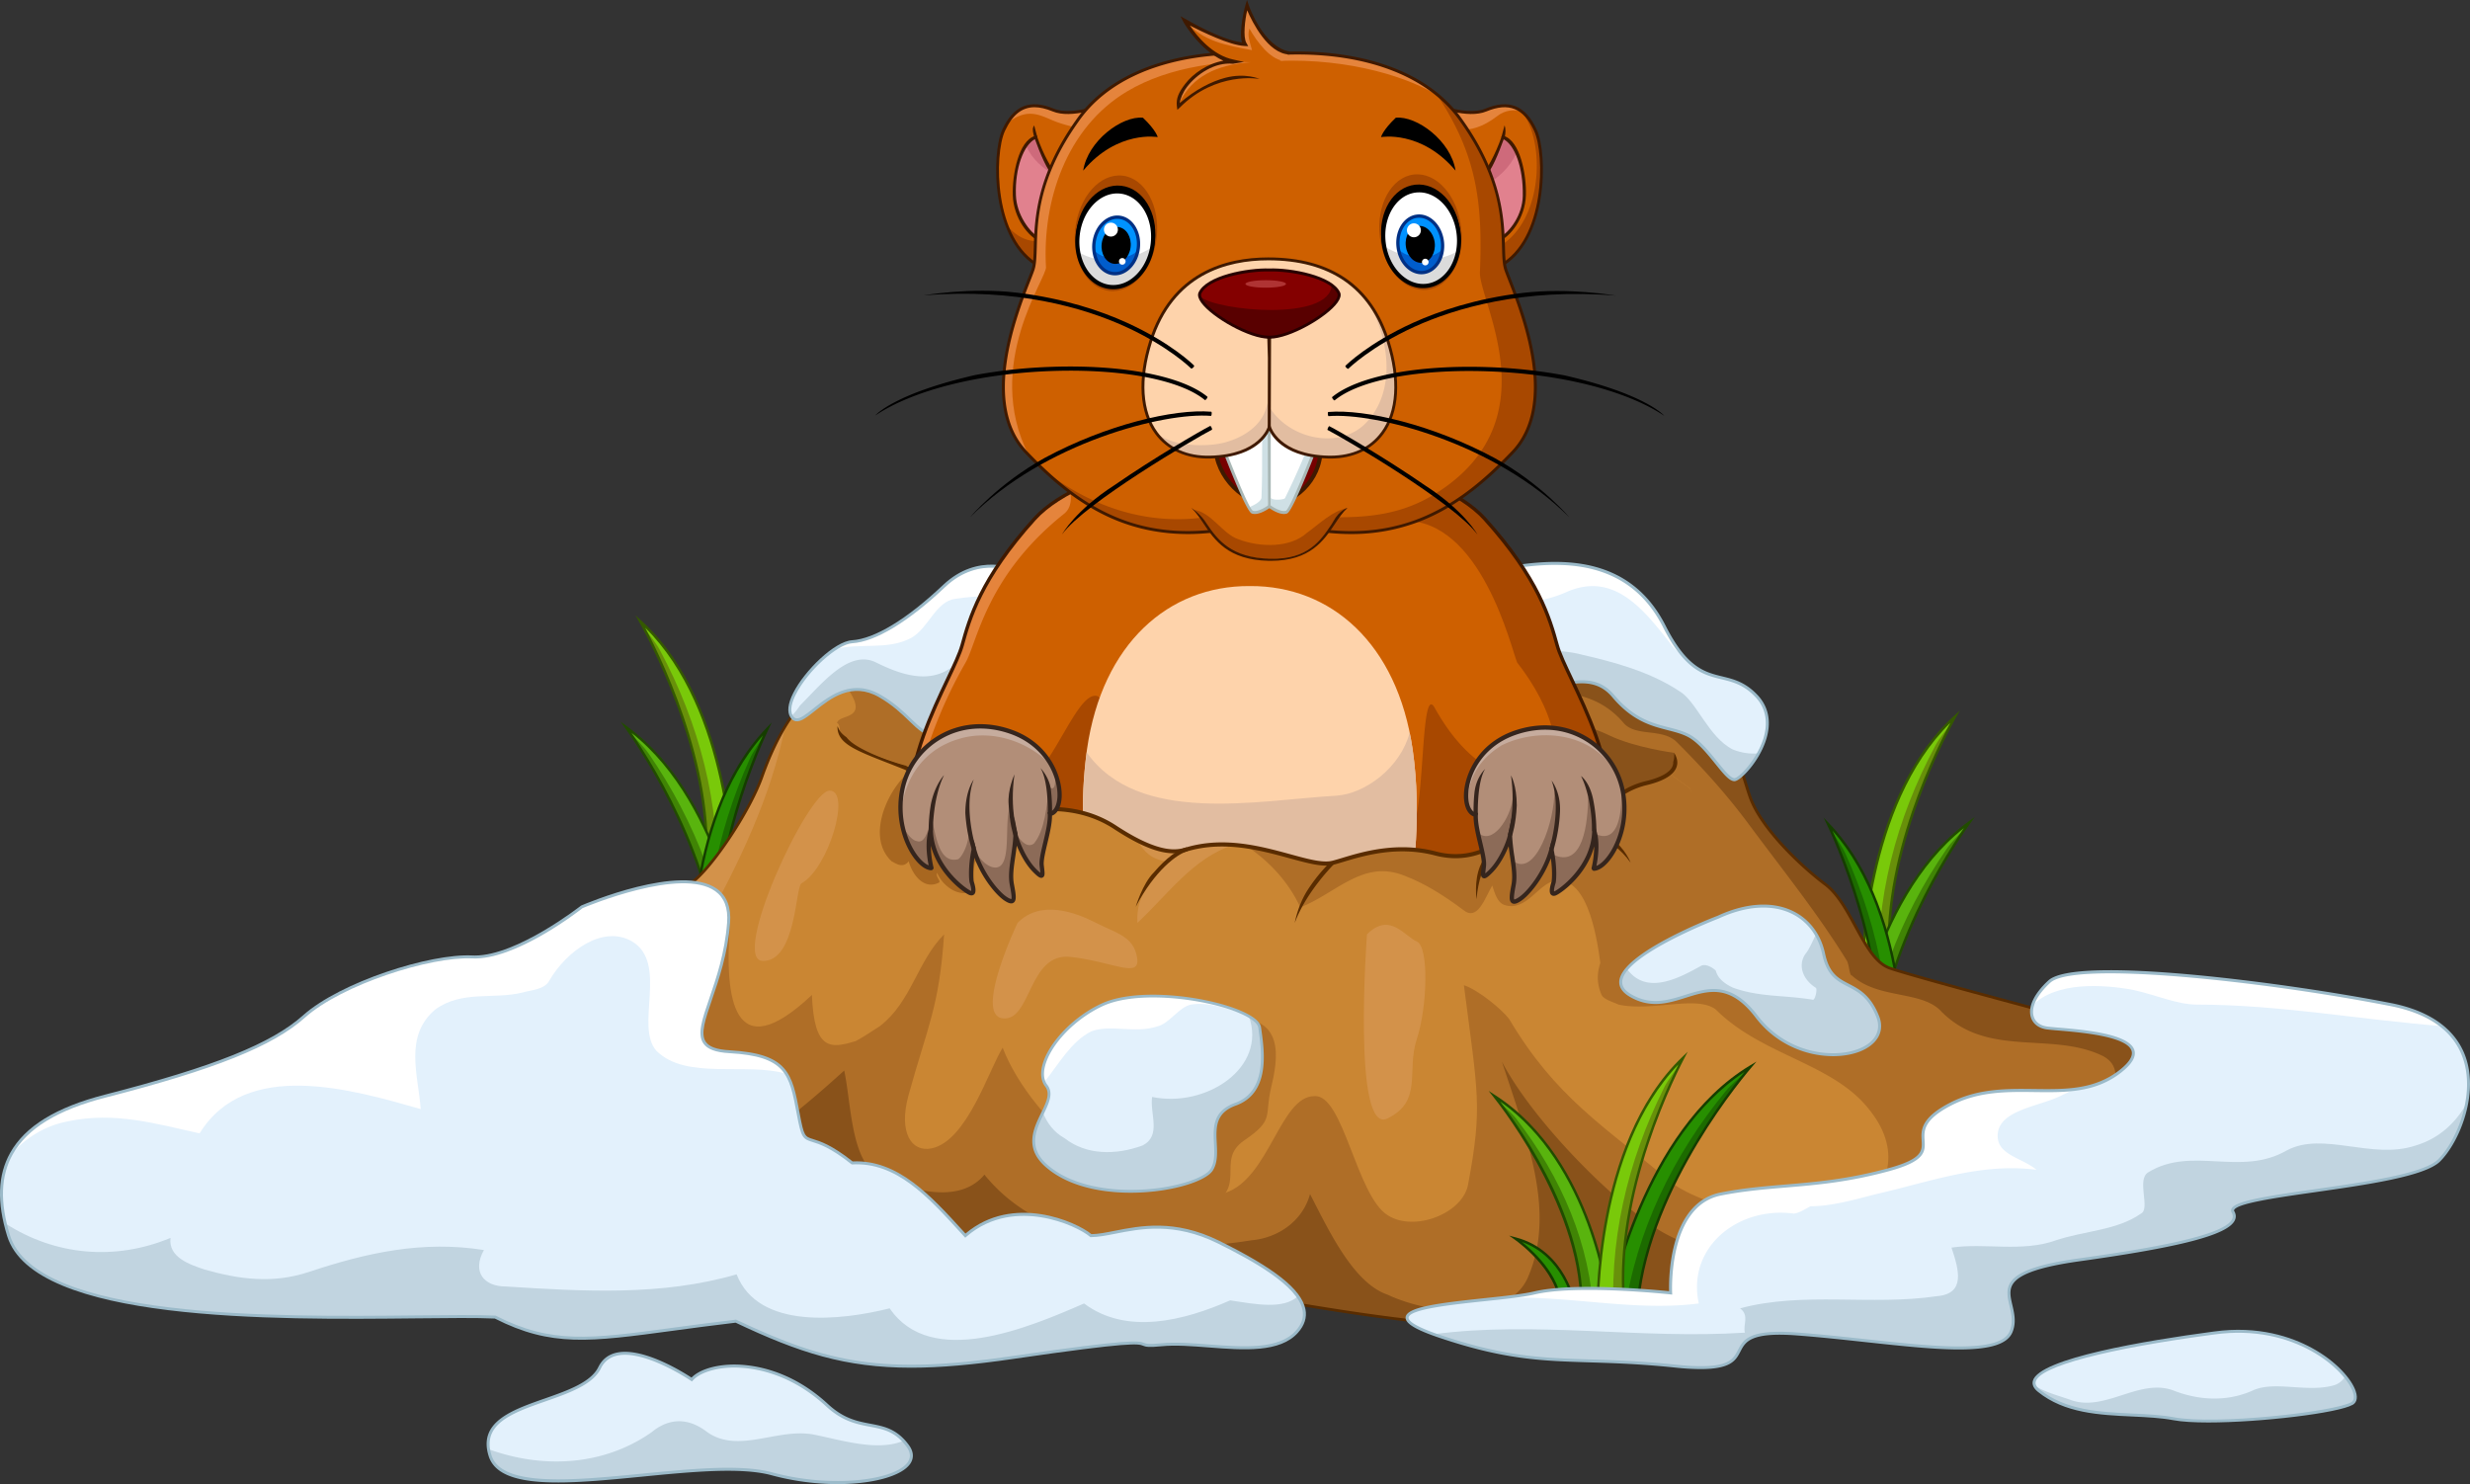 <?xml version="1.0" encoding="UTF-8"?> <svg xmlns="http://www.w3.org/2000/svg" viewBox="0 0 3634.29 2183.6"><rect x="0" y="0" width="3634.29" height="2183.6" fill="#333333" stroke="none"/> <defs> <style>.cls-1{fill:#79c90a;}.cls-2{fill:#68900a;}.cls-3{fill:#345900;}.cls-4{fill:#59b40e;}.cls-5{fill:#408405;}.cls-6{fill:#214c00;}.cls-7{fill:#278f00;}.cls-8{fill:#1c6b00;}.cls-9{fill:#153d00;}.cls-10{fill:#ca8633;}.cls-11{fill:#af6e27;}.cls-12{fill:#d3924a;}.cls-13{fill:#89521a;}.cls-14{fill:#592c00;}.cls-15{fill:#e3f1fc;}.cls-16{fill:#fff;}.cls-17{fill:#c1d4e0;}.cls-18{fill:#9bbac9;}.cls-19{fill:#ce6000;}.cls-20{fill:#a84800;}.cls-21{fill:#e5843c;}.cls-22{fill:#3f1900;}.cls-23{fill:#fed3ab;}.cls-24{fill:#e2bda1;}.cls-25{fill:#e1818e;}.cls-26{fill:#ce6a7b;}.cls-27{fill:#dbdbdb;}.cls-28{fill:#0092ff;}.cls-29{fill:#005dcc;}.cls-30{fill:#003084;}.cls-31{fill:#700;}.cls-32{fill:#cfe0e5;}.cls-33{fill:#a9b7b5;}.cls-34{fill:#840000;}.cls-35{fill:#590000;}.cls-36{fill:#280000;}.cls-37{fill:#a86720;}.cls-38{fill:#b28e78;}.cls-39{fill:#c6ac9e;}.cls-40{fill:#8c6b58;}.cls-41{fill:#35251d;}.cls-42{fill:#af3333;}</style> </defs> <title>bbb</title> <g id="Layer_2" data-name="Layer 2"> <g id="Layer_1-2" data-name="Layer 1"> <path class="cls-1" d="M2740.1,1433.37l45.21,24.71c-29.66-155.78,55.49-339.31,91.37-403.72C2738.39,1179.58,2740.1,1433.37,2740.1,1433.37Z"></path> <path class="cls-2" d="M2847.75,1096.81c-57.39,107.12-89.85,227.58-83,350l20.55,11.23c-28.59-150.18,49.51-326.12,87.31-396.29C2863.86,1074,2853.89,1085.36,2847.75,1096.81Z"></path> <path class="cls-3" d="M2738.25,1433.38v1.09l49.61,27.12-.74-3.85c-32.25-169.39,70.29-365,91.17-402.48l5.47-9.82-8.33,7.55C2738.12,1177.32,2738.24,1430.83,2738.25,1433.38Zm44.54,21.21L2742,1432.27c.12-17.81,4.25-247.1,127.53-368.57C2840.48,1118.22,2754.69,1296.87,2782.79,1454.59Z"></path> <path class="cls-4" d="M2720.2,1571.67l42.21,29.55c-12.31-158.1,92.54-331.13,135.3-391.2C2746.46,1319.24,2720.2,1571.67,2720.2,1571.67Z"></path> <path class="cls-5" d="M2864.27,1249c-68.84,100.14-114.38,216.29-121.05,338.76l19.19,13.43c-11.87-152.41,85.14-318.69,130.44-384.26C2882.8,1228.15,2871.63,1238.33,2864.27,1249Z"></path> <path class="cls-6" d="M2718.35,1571.48l-.11,1.09,46.32,32.42-.3-3.91c-13.39-171.92,110.07-355,135-390l6.51-9.16-9.11,6.58C2746.44,1317,2718.62,1569,2718.35,1571.48Zm41.93,26-38.11-26.68c2.08-17.69,31.45-245.13,167.36-352.27C2854.69,1269.51,2749.74,1437.61,2760.28,1597.47Z"></path> <path class="cls-7" d="M2753.24,1621.42l46.79-21.57s19.07-253.08-110.35-387.45C2721.08,1279.11,2793.48,1468,2753.24,1621.42Z"></path> <path class="cls-8" d="M2693.23,1220.08c32.91,72.59,98.8,253.47,60,401.34l21.27-9.81c15.22-121.69-8.93-244.09-58.86-354.88C2710.31,1244.88,2701.13,1232.88,2693.23,1220.08Z"></path> <path class="cls-9" d="M2683.22,1203l4.79,10.17c18.27,38.83,107.19,241,63.44,407.77l-1,3.8,51.35-23.67.08-1.09c.19-2.54,17.64-255.45-110.86-388.88Zm115,395.62L2756,1618.11c38.81-155.43-34.57-339.53-59.78-395.91C2810.89,1351.8,2799.35,1580.85,2798.26,1598.63Z"></path> <path class="cls-1" d="M942.12,914.26c35.88,64.41,121,247.94,91.37,403.72l45.21-24.72S1080.42,1039.47,942.12,914.26Z"></path> <path class="cls-2" d="M946.19,921.68c37.8,70.17,115.9,246.12,87.3,396.3l20.56-11.24c6.86-122.45-25.6-242.91-83-350C964.92,945.26,954.94,933.91,946.19,921.68Z"></path> <path class="cls-3" d="M943.37,912.88,935,905.34l5.47,9.82c20.88,37.49,123.42,233.08,91.16,402.47l-.73,3.86,49.61-27.12v-1.09C1080.57,1290.73,1080.69,1037.22,943.37,912.88ZM1036,1314.49c28.1-157.72-57.7-336.37-86.71-390.89,123.28,121.47,127.41,350.75,127.53,368.57Z"></path> <path class="cls-4" d="M921.1,1069.92c42.76,60.07,147.61,233.1,135.3,391.2l42.21-29.55S1072.35,1179.14,921.1,1069.92Z"></path> <path class="cls-5" d="M926,1076.85c45.3,65.58,142.31,231.85,130.44,384.27l19.19-13.43c-6.68-122.47-52.21-238.62-121.06-338.76C947.17,1098.22,936,1088,926,1076.85Z"></path> <path class="cls-6" d="M922.18,1068.42l-9.11-6.58,6.52,9.16c24.89,35,148.35,218.06,135,390l-.31,3.91,46.32-32.43-.11-1.08C1100.19,1428.85,1072.37,1176.87,922.18,1068.42Zm136.34,388.95c10.55-159.86-94.41-328-129.25-379,135.92,107.15,165.29,334.58,167.37,352.28Z"></path> <path class="cls-7" d="M1018.77,1459.75l46.8,21.57c-40.24-153.39,32.16-342.32,63.55-409C999.71,1206.67,1018.77,1459.75,1018.77,1459.75Z"></path> <path class="cls-8" d="M1103.16,1116.62c-49.93,110.79-74.08,233.19-58.87,354.89l21.28,9.81c-38.8-147.87,27.09-328.75,60-401.34C1117.68,1092.78,1108.5,1104.78,1103.16,1116.62Z"></path> <path class="cls-9" d="M1016.93,1459.89l.08,1.09,51.34,23.67-1-3.8c-43.76-166.8,45.17-368.94,63.44-407.77l4.79-10.17-7.8,8.1C999.29,1204.44,1016.74,1457.35,1016.93,1459.89ZM1062.8,1478l-42.25-19.48c-1.09-17.78-12.63-246.83,102-376.43C1097.38,1138.48,1024,1322.57,1062.8,1478Z"></path> <path class="cls-10" d="M3278.72,1559.28c-89.07-41.26-189.2-49.7-280.26-74.06-104.24-27.89-191.87-51.91-216.39-60.24-40-12.07-56.25-93.55-96.22-123.73s-93.26-83-109.54-125.23-37-166-140.63-161.45c-13.32-25.65-112.5-36.22-112.5-36.22l-888.18-6s-127.3-49.79-183.55,28.67c-68.1-4.53-111,87.51-130.27,141.83s-78.45,140.32-105.1,156.92-110,87.13-126.29,103.73c-6.38,6.5-158.94,77-347.07,150.48-31.19,12.18-67.24,16.57-99.62,29.16-27.18,10.57-54.58,21.2-81.91,31.8-49.65,19.95-8.72,42.44,4.4,49C551.46,1762.32,757,1747,958.2,1744.82c0,4.38,2.19,10.94,0,15.31-13.12,17.49-28.43,37.17-17.49,54.68,31,58.89,145.8,57.42,201.66,66.84,95.1,0,195.79,36.36,290.69,46.92,108.19,12,218.26,14.83,325.5-6.62,10.94-2.19,0-26.24,4.38-28.43,24-4.37,48.1,6.56,74.35,13.12,180.34,30.74,374.9,64.64,557.87,37.88,20.31-3,40.46-7,60.59-11l51.07-10.14c93.29-18.54,39.68-64.73,17.11-119.54,15.31,0,28.43-2.18,41.55-4.37,74.45-12.41,155.83-1.62,231.56-8.31a1837.33,1837.33,0,0,0,195.08-27.83c41.86-8.29,126.69-22.4,63.2-73.2-10.93-8.74-26.24-17.49-37.18-28.43,85.29,0,181.51,6.56,249.3-59,6.56-8.75,18.12-20.3,18.12-31.24C3285.65,1567.19,3285.56,1562.07,3278.72,1559.28Z"></path> <path class="cls-10" d="M2524.59,1485.28c-28.6-21.45-93,3.58-143-7.15-7.15-3.57-21.45-7.15-25-14.3-25-57.2,42.9-96.53,46.48-146.58,7.15-168-139.43-293.16-289.59-339.63-.81-.25-1.62-.47-2.42-.71l-676-4.59s-127.3-49.79-183.55,28.67c-68.1-4.53-111,87.51-130.27,141.83s-78.45,140.32-105.1,156.92-110,87.13-126.29,103.73c-6.38,6.5-158.94,77-347.07,150.48-31.19,12.18-67.24,16.57-99.62,29.16-27.18,10.57-54.58,21.2-81.91,31.8-49.65,19.95-8.72,42.44,4.4,49C551.46,1762.32,757,1747,958.2,1744.82c0,4.38,2.19,10.94,0,15.31-13.12,17.49-28.43,37.17-17.49,54.68,31,58.89,145.8,57.42,201.66,66.84,95.1,0,195.79,36.36,290.69,46.92,108.19,12,218.26,14.83,325.5-6.62,10.94-2.19,0-26.24,4.38-28.43,24-4.37,48.1,6.56,74.35,13.12,180.34,30.74,374.9,64.64,557.87,37.88,20.31-3,40.46-7,60.59-11l51.07-10.14c93.29-18.54,39.68-64.73,17.11-119.54,15.31,0,28.43-2.18,41.55-4.37,52.62-8.77,108.7-6,163.8-5.92,48.53-43.26,71.25-99.29,20.54-161.71C2696.19,1563.93,2592.52,1553.21,2524.59,1485.28Z"></path> <path class="cls-11" d="M1213.8,1001.26a13,13,0,0,0-1.52,1.08C1212.78,1002,1213.29,1001.62,1213.8,1001.26Z"></path> <path class="cls-11" d="M1213.8,1001.26c5.14-3.17,22.45-10.35,40,22.49,21,39.16-28.59,24.94-21.68,44.89,5.33,15.35,5.72,27.27,100.45,57.86s285.43,59,285.43,59l-13-123.75S1331.87,918.5,1213.8,1001.26Z"></path> <path class="cls-12" d="M1016.08,1299.74c-7.09,4.42-18.22,12.68-31,22.71,21.66,7,42,18.58,51.54,38.88,51-91.46,97.9-189.51,118.61-292.29-15.1,25-26.42,52.31-34,73.78C1101.94,1197.14,1042.73,1283.14,1016.08,1299.74Z"></path> <path class="cls-11" d="M1803.14,1498.33c-90.94,7.89-276,194.77-276,194.77s-11.76,17.4,28.79,57.66,150.45,57.76,217.36,27.31,12.86-69.6,57.57-100.24,29.41-34.95,39.23-76.61S1894.08,1490.43,1803.14,1498.33Z"></path> <path class="cls-11" d="M3278.72,1559.28c-89.07-41.26-189.2-49.7-280.26-74.06-104.24-27.89-191.87-51.91-216.39-60.24-40-12.07-56.25-93.55-96.22-123.73s-93.26-83-109.54-125.23-37-166-140.63-161.45c-13.32-25.65-112.5-36.22-112.5-36.22L2111,976.91c.8.24,1.61.46,2.42.71,150.16,46.47,296.74,171.6,289.59,339.63-3.58,50-71.51,89.38-46.48,146.58,3.57,7.15,17.87,10.73,25,14.3,50.06,10.73,114.41-14.3,143,7.15,67.93,67.93,171.6,78.65,225.23,146.58,50.71,62.42,28,118.45-20.54,161.71,22.86,0,45.55-.43,67.76-2.39a1837.33,1837.33,0,0,0,195.08-27.83c41.86-8.29,126.69-22.4,63.2-73.2-10.93-8.74-26.24-17.49-37.18-28.43,85.29,0,181.51,6.56,249.3-59,6.56-8.75,18.12-20.3,18.12-31.24C3285.65,1567.19,3285.56,1562.07,3278.72,1559.28Z"></path> <path class="cls-13" d="M3278.72,1559.28c-89.07-41.26-189.2-49.7-280.26-74.06-104.24-27.89-191.87-51.91-216.39-60.24-40-12.07-56.25-93.55-96.22-123.73s-93.26-83-109.54-125.23-37-166-140.63-161.45c-13.32-25.65-112.5-36.22-112.5-36.22L2111,976.91c.8.24,1.61.46,2.42.71a502.93,502.93,0,0,1,83,34.17c67,9.82,141-8.63,192.24,51.63,17.88,21.45,57.21,7.15,78.66,28.6,39.18,39.18,73.57,77.21,106.43,121.59,48.77,65.86,100.84,130.32,143.82,200.17,3.58,7.15,3.58,21.45,7.15,21.45,39.33,35.75,103.68,21.45,132.28,53.63,67.93,67.92,160.88,28.6,236,64.35,42.9,21.45,3.57,71.5-3.58,107.25,0,.37,0,.74-.06,1.13,64.29-1.65,128.7-11.15,178.05-58.91,6.56-8.75,18.12-20.3,18.12-31.24C3285.65,1567.19,3285.56,1562.07,3278.72,1559.28Z"></path> <path class="cls-13" d="M2367.42,1081.81c-101.33-49-166.17,14.22-166.17,14.22s144.52,126.76,157.61,100.28,49.26-39.57,84-49.19c30.56-8.45,20.29-39.49,20.29-39.49S2405.46,1100.22,2367.42,1081.81Z"></path> <path class="cls-11" d="M2461.42,1741.26c-103.68-85.8-172.79-127.27-240.71-241.68-10.73-14.3-45.31-42.89-66.76-50,20.42,159.69,27.7,178.24,6.25,292.64-7.15,42.9-78.77,71-118.1,46-46.48-28.6-65.38-179-108.28-175.4-50,0-66.33,120.74-130.68,142.19-125.13,39.32-285.86-103.78-327.83-213.47-20.39,32.14-52.33,137.49-104.74,148.12-29.54,6-48.47-23.22-34.17-76.84,28.6-103.68,45.54-130.76,52.69-238-39.33,39.32-48,99.25-94.5,135-10.72,7.15-28.44,18.45-35.59,22-35.75,10.72-61.28,15.72-64.35-67.93-116,109.25-129.22,6.12-120.44-105.92,2.91-37.15-122.1,37.06-137.23,6.49-62.55,28.65-275.32,143.08-394.26,189.55-31.19,12.18-67.24,16.57-99.62,29.16-27.18,10.57-54.58,21.2-81.91,31.8-49.65,19.95-8.72,42.44,4.4,49C551.46,1762.32,757,1747,958.2,1744.82c0,4.38,2.19,10.94,0,15.31-13.12,17.49-28.43,37.17-17.49,54.68,31,58.89,145.8,57.42,201.66,66.84,95.1,0,195.79,36.36,290.69,46.92,108.19,12,218.26,14.83,325.5-6.62,10.94-2.19,0-26.24,4.38-28.43,24-4.37,48.1,6.56,74.35,13.12,180.34,30.74,374.9,64.64,557.87,37.88,20.31-3,40.46-7,60.59-11l51.07-10.14c79.37-15.77,123.88-94.32,100.17-138.4C2576.71,1793.5,2486.13,1761.48,2461.42,1741.26Z"></path> <path class="cls-13" d="M2437.25,1807.52c-75.08-50.06-184.56-163.36-227.46-245.59,40.19,121.3,78.33,223.06,39,316-27.69,67.66-142.68,57.31-207.11,27-50.81-17.27-86.88-95.43-114.14-148-10.73,39.33-46.48,64.35-85.81,67.93-135.85,21.45-303.88,14.3-393.26-96.53-35.75,42.9-103.84,24.51-153.89,3.06-42.9-21.45-41.71-106.23-52.44-156.28-74.13,67.68-186.82,159.42-283.86,184.7a2,2,0,0,1-.09.26c-13.12,17.49-28.43,37.17-17.49,54.68,31,58.89,145.8,57.42,201.66,66.84,95.1,0,195.79,36.36,290.69,46.92,108.19,12,218.26,14.83,325.5-6.62,10.94-2.19,0-26.24,4.38-28.43,24-4.37,48.1,6.56,74.35,13.12,180.34,30.74,374.9,64.64,557.87,37.88,20.31-3,40.46-7,60.59-11l51.07-10.14c61-12.12,101.35-61.3,106-103.43C2528.73,1820.62,2512.7,1854.67,2437.25,1807.52Z"></path> <path class="cls-14" d="M3279.54,1557.39c-59.33-27.48-124-40.54-186.51-53.17-31.21-6.3-63.48-12.82-94-21-121.94-32.62-194.7-52.88-216.33-60.23-20.92-6.32-35.32-32.8-50.58-60.83-13-23.86-26.4-48.52-45-62.57-41.4-31.25-93.12-83.49-108.86-124.33-2.36-6.11-4.8-13.91-7.62-22.94-8.21-26.23-19.44-62.16-39.75-90.93-23.85-33.79-55.47-50.26-94-48.94C2421,987,2327.43,976.73,2323.4,976.3h-.1l-887.91-6a271.27,271.27,0,0,0-70.93-15.09c-51.11-3.48-90.5,11.63-114,43.69-68.69-3.53-111.66,88.11-131.2,143.27S1040.4,1282.16,1015,1298c-26.69,16.62-110.15,87.19-126.68,104-5.82,5.94-153.8,74.78-346.35,150-15.37,6-32.35,10.21-48.78,14.27-16.92,4.19-34.41,8.51-50.83,14.89-27.17,10.57-54.58,21.21-81.93,31.81-16.38,6.58-24.86,14.29-25.21,22.9-.4,9.84,9.51,19.89,29.41,29.85,75,39.7,160.19,64.37,260.49,75.44,89.22,9.85,181.5,8.23,270.74,6.66,19.81-.35,40.28-.7,60.4-.93.09.92.22,1.88.36,2.87.44,3.21.93,6.85-.18,9.27l-.74,1c-13.19,17.58-28.14,37.5-16.77,55.8,25.39,48.1,105.52,56.7,164,63,14.41,1.54,28,3,39.06,4.86l.35,0c55.77,0,114.37,12.76,171,25.09,39.48,8.59,80.3,17.47,119.42,21.82,128.4,14.29,232,12.18,326.14-6.65,8.57-1.71,6.9-12.7,5.68-20.72-.4-2.64-1-6.52-.65-7.82,17.4-2.94,35,2.29,53.61,7.83,6.22,1.84,12.65,3.75,19.18,5.39l6.81,1.16c89.44,15.26,181.93,31,274.92,39.72,47.91,4.48,92.75,6.72,135,6.72,50.71,0,97.75-3.23,141.91-9.69,20.38-3,40.87-7,60.69-11l51.07-10.15c29.53-5.86,46.09-14.64,52.13-27.62,7.82-16.83-3.5-37.37-16.62-61.15-5.47-9.92-11.11-20.15-15.69-30.75,14.18-.27,26.67-2.35,38.78-4.37,42.28-7,87.62-6.57,131.46-6.12,33.09.35,67.3.71,99.94-2.17a1846.3,1846.3,0,0,0,195.3-27.87l4.92-1c30.55-6,76.72-15,82.21-37.38,2.77-11.28-4.77-23.87-23-38.49-4.08-3.26-8.67-6.46-13.53-9.85a215.93,215.93,0,0,1-19.71-14.89c5.34,0,10.72,0,16.13.08,40.05.26,81.45.51,120.9-6.85,44.89-8.37,80.37-25.67,108.47-52.86l.22-.25c1.27-1.69,2.74-3.5,4.29-5.42,6.68-8.23,14.24-17.55,14.24-27C3287.71,1567.49,3287.86,1560.8,3279.54,1557.39Zm3.95,14c0,8-7.07,16.76-13.32,24.46-1.54,1.9-3,3.69-4.29,5.41-61.56,59.48-145.33,59-226.36,58.44-7.18,0-14.32-.09-21.38-.09h-5l3.52,3.52c7,7,15.68,13.07,24,18.9,4.8,3.35,9.34,6.51,13.31,9.69,16.65,13.32,23.92,24.86,21.61,34.28-4.87,19.8-51.27,28.88-79,34.3l-4.93,1a1843,1843,0,0,1-194.87,27.8c-32.43,2.87-66.54,2.51-99.52,2.16-44-.46-89.55-.93-132.19,6.17-12.82,2.14-26.07,4.35-41.21,4.35h-3.08l1.17,2.85c4.87,11.82,11.09,23.09,17.09,34,12.58,22.8,23.43,42.49,16.49,57.41-5.36,11.53-21.45,19.81-49.18,25.32l-51.07,10.15c-19.77,3.93-40.21,8-60.49,11-180.4,26.39-368.58-5.7-550.57-36.73l-6.58-1.12c-6.41-1.61-12.77-3.5-18.92-5.32-19.35-5.76-37.63-11.2-56.22-7.81l-.29,0-.27.13c-3.06,1.54-2.38,6-1.44,12.2,1.26,8.27,1.94,15.18-2.41,16.05-93.69,18.74-196.92,20.84-324.87,6.6-38.91-4.33-79.63-13.19-119-21.76-56.82-12.36-115.58-25.15-171.75-25.18-11.14-1.87-24.74-3.33-39.14-4.87-57.62-6.19-136.53-14.66-160.86-60.87l-.08-.13c-10-15.92,4.12-34.66,16.54-51.2l.85-1.14.2-.32c1.78-3.56,1.18-8,.65-11.83a35.49,35.49,0,0,1-.43-4.4v-2.09l-2.09,0c-20.77.22-41.93.59-62.41,1-178.46,3.13-363,6.38-529.26-81.65-17.84-8.92-27.49-18.16-27.17-26,.27-6.85,7.89-13.32,22.6-19.23,27.32-10.59,54.73-21.23,81.91-31.8,16.17-6.28,33.53-10.58,50.32-14.73,16.56-4.09,33.68-8.33,49.3-14.43,183.66-71.75,340.84-143.86,347.79-151,16.44-16.75,99.4-86.9,125.91-103.41,13-8.12,33.94-32.39,55.95-64.92,22.4-33.12,41.1-67.91,50-93.07,19.26-54.36,61.51-144.89,128.18-140.46l1.15.07.67-.93c28.48-39.73,76.06-45.26,110.95-42.91a266.65,266.65,0,0,1,70.17,15l.36.14,888.45,6c3.61.4,98.3,11.06,110.79,35.1l.6,1.17,1.32-.06c86.86-3.79,114.45,84.3,130.91,136.93,2.84,9.1,5.3,17,7.7,23.2,16,41.59,68.38,94.54,110.23,126.14,17.88,13.5,31.09,37.77,43.86,61.24,15.67,28.8,30.47,56,52.94,62.79,21.65,7.36,94.5,27.64,216.52,60.29,30.68,8.2,63,14.74,94.28,21,62.31,12.59,126.74,25.6,185.64,52.89l.09,0C3283.25,1563.36,3283.59,1566.79,3283.49,1571.44Z"></path> <path class="cls-15" d="M1498.48,841.37s-56.19-29.4-109.39,20.91S1288,942.05,1253.85,944.19s-106.56,83.24-89.11,110.17,61.31-70,129.85-30.32,54.93,89.61,147.46,30.32S1532.43,849.73,1498.48,841.37Z"></path> <path class="cls-16" d="M1498.48,841.37s-56.19-29.4-109.39,20.91S1288,942.05,1253.85,944.19c-7.52.47-16.9,4.78-26.76,11.49,36.8-10.86,78.42,2.1,114.14-17.39,25-14.3,35.75-53.62,64.35-57.2,36.48-5.7,74.77-4.49,112.79-3.68C1515.38,857.59,1508.26,843.78,1498.48,841.37Z"></path> <path class="cls-17" d="M1412.73,970.47c-35.75,39.32-82.22,25-125.13,3.57-39.32-17.87-78.65,32.18-110.82,64.35a82.82,82.82,0,0,1-12.41,15.24c.13.24.22.5.37.73,17.45,26.93,61.31-70,129.85-30.33s54.93,89.62,147.46,30.33c42.61-27.31,65.11-72.86,73.7-114.88C1477.87,937.89,1441.66,939.61,1412.73,970.47Z"></path> <path class="cls-18" d="M1499.25,839.31c-4.19-2-59.75-27.72-111.66,21.38-53.25,50.37-100.8,79.24-133.88,81.32-26,1.63-70.09,44.82-86.67,77.73-7.82,15.53-9.25,27.91-4.13,35.81,2.1,3.25,4.75,5.15,7.86,5.66,7.64,1.26,16.86-6.06,28.49-15.32,22.87-18.2,54.2-43.11,94.24-20,20.18,11.67,33.34,24.43,43.92,34.68,13.9,13.47,24.13,23.38,40.57,23.38,14.57,0,34-7.79,65.24-27.79,66.73-42.76,85.24-131.48,77.07-180.82C1516.94,855.08,1509.27,842,1499.25,839.31Zm-58.38,213.21c-63.52,40.7-75.08,29.5-100.4,5-10.76-10.42-24.14-23.39-44.78-35.33-12.22-7.06-23.73-9.88-34.47-9.88-26.71,0-48.63,17.43-64.68,30.21-10.36,8.24-19.3,15.36-25.06,14.42-1.88-.3-3.48-1.52-4.9-3.72-5.34-8.24-.57-21.65,4.37-31.46,17.39-34.52,60.85-73.94,83-75.33,34.1-2.14,82.61-31.44,136.6-82.51,51.39-48.6,106.33-20.85,106.88-20.56l.49.18c8.24,2,15,14.22,18,32.61C1524,924.25,1505.93,1010.83,1440.87,1052.52Z"></path> <path class="cls-15" d="M2448.87,921.68c-52.08-102.8-152.88-97-212.74-88.85,0,0-42,132.85-4.4,166.81s99.95-25.36,141.87,24.4,80,43,109.7,57.62,56,67.63,69.39,65.4,77-75.32,31.77-123S2501,1024.49,2448.87,921.68Z"></path> <path class="cls-16" d="M2236.13,832.83a543,543,0,0,0-13.61,55.2c28.27-1.14,56.74-5.09,84-17.66,67.92-28.61,110.83,25,150.15,75.07a71.52,71.52,0,0,0,19.48,18.93c-8.72-10.2-17.76-23.92-27.27-42.69C2396.79,818.88,2296,824.7,2236.13,832.83Z"></path> <path class="cls-17" d="M2549.61,1102.75c-35.75-17.88-53.62-71.51-78.65-85.81-42.9-28.6-96.53-42.9-143-53.62-33.23-8.86-73.33-5.38-111.78-11.65.58,20.46,4.81,38.26,15.55,48,37.6,34,99.95-25.36,141.87,24.39s80,43,109.7,57.63,56,67.63,69.39,65.4c6.18-1,23-17.1,34.91-38.79C2575.56,1109.7,2562.37,1107.85,2549.61,1102.75Z"></path> <path class="cls-18" d="M2534.07,995.21c-25.52-6.22-51.91-12.65-83.25-74.52-50.65-100-147-99.27-215-90l-1.37.18-.42,1.32c-1.73,5.48-42,134.58-3.77,169.09,18,16.25,41.71,12,64.64,8,27.08-4.82,55.09-9.8,77,16.23,29.9,35.48,57.68,42.61,82.2,48.9,10.06,2.59,19.57,5,28.21,9.28,15,7.4,29.09,24.84,41.51,40.23,11.84,14.66,20.56,25.46,28,25.46a7,7,0,0,0,1.21-.1c8.9-1.48,34.62-28.1,45-59.18,8.89-26.48,4.72-49.82-12-67.5C2568,1003.48,2550.74,999.27,2534.07,995.21Zm59.88,93.43c-9.94,29.64-34.63,55.1-41.61,56.26-5.12.86-15.29-11.68-25.08-23.8-12.71-15.74-27.11-33.58-43-41.4-9.05-4.46-18.76-7-29.05-9.59-23.88-6.13-50.95-13.07-79.94-47.48-14.29-17-30.67-21.72-47.66-21.72-11,0-22.33,2-33.47,4-22.91,4.08-44.54,7.93-61-6.89-34.17-30.86.4-149.31,4.6-163.2,66.62-8.88,160.06-9,209.12,87.86,32.25,63.66,59.63,70.33,86.11,76.79,16.8,4.09,32.67,8,49.85,26.08C2602.55,1046.3,2599.76,1071.31,2594,1088.64Z"></path> <path class="cls-19" d="M2184.86,763.64c-74.63-82.87-309-110.76-330.63-113.18v-.17l-.81.08-.8-.08v.17c-21.68,2.42-256,30.31-330.63,113.18-78.28,86.93-95,144.88-106.29,185.79s-74,134.22-77.75,231.37c-3.64,94,483.12,255.43,514.67,265.79v.53l.8-.26.81.26v-.53c31.55-10.36,518.31-171.78,514.67-265.79-3.77-97.15-66.47-190.47-77.76-231.37S2263.13,850.57,2184.86,763.64Z"></path> <path class="cls-20" d="M2110.9,1041.37c-22.71-40.59-12.4,181.26-39.05,183.51-69.71,5.89-127.61,16.54-196.59,5-61.35-8.76-122.69-32.13-189.88-26.29-14.61,2.92-32.13-5.84-46.74-17.53-20.45-14.6-1.41-156.22-24.78-162.06-38-8.77-86.61,188.26-150.49,124.09-36.21-18.1-80.42-22.47-103.86-56.51-12.51,33.32-20.12,52-21.56,89.18-3.64,94,483.12,255.43,514.67,265.79v.53l.8-.26.81.26v-.53c31.55-10.36,518.31-171.78,514.67-265.79a282.29,282.29,0,0,0-6.61-49.37C2300.35,1144.26,2195.56,1192.66,2110.9,1041.37Z"></path> <path class="cls-20" d="M2184.86,763.64c-22.75-25.26-60.35-45.4-102.23-61.28-.32,19.08-24.55,44.75-19.09,63.83,115.87-3.71,160,188.08,168.72,208.53,51.91,66.65,76.26,141.15,41.34,210.6,27.1-20.71,96,12.94,95.3-4.52-3.77-97.15-66.47-190.47-77.76-231.37S2263.13,850.57,2184.86,763.64Z"></path> <path class="cls-21" d="M1522,763.64c-78.28,86.93-95,144.88-106.29,185.79s-74,134.22-77.75,231.37a34.28,34.28,0,0,0,3.4,15.43c.68-3.4,1.41-6.78,2.25-10.13,19.29-114.82,71-200,77.69-212.27,17-31.26,31-127.56,144.42-217.93,11.8-9.41,10.11-24.58,9.34-31.5C1553.7,735.84,1535.3,748.87,1522,763.64Z"></path> <path class="cls-22" d="M2314.88,998.87c-9.63-20.34-18-37.9-21.32-50.13-10.8-39.14-27.12-98.27-106.86-186.82-73-81.12-295-109.71-330-113.74v-.73l-3.32.35-3.31-.18v.56c-34.92,4-256.93,32.62-330,113.74-79.73,88.54-96.05,147.68-106.85,186.82-3.38,12.23-11.7,29.79-21.33,50.13-22.74,48-53.88,113.72-56.52,181.83-3.63,93.79,453.8,247.7,514.67,267.76l3.31,1.08,3.32-1.08c60.86-20.06,518.29-174,514.66-267.76C2368.76,1112.59,2337.62,1046.86,2314.88,998.87Zm-191.09,343.84c-125.4,53.49-255.87,96.7-270.33,101.45h-.07c-14.47-4.75-144.93-48-270.33-101.45-160.17-68.33-244.06-124.28-242.6-161.81,2.59-67,33.47-132.22,56-179.81,9.73-20.55,18.14-38.3,21.64-51,10.67-38.67,26.79-97.1,105.72-184.75C1597.44,683.64,1827,655.9,1852.89,653l.39-.07.68.07c25.92,2.9,255.45,30.64,329.05,112.37,78.93,87.65,95,146.09,105.71,184.75,3.5,12.67,11.91,30.42,21.65,51,22.55,47.59,53.42,112.77,56,179.81C2367.84,1218.43,2284,1274.38,2123.79,1342.71Z"></path> <path class="cls-23" d="M1839.73,862.3v0h-1.61v0c-118-.49-216.29,83.79-238.76,240.31-22,164.41,22.8,232.84,33.74,233.94,0,0,294.41,46.25,444.55-36.4-.07-7.67,15.16-98.67.84-197.54C2056,946.09,1957.74,861.81,1839.73,862.3Z"></path> <path class="cls-24" d="M2074.19,1078.09c-14,51.83-65.59,89.6-107.32,92.58-117.59,6.92-292.07,43.94-368-63.72-20.64,161.24,23.44,228.51,34.28,229.6,0,0,294.41,46.25,444.55-36.4-.07-7.67,15.16-98.67.84-197.54C2077.29,1094.21,2075.82,1086.07,2074.19,1078.09Z"></path> <path class="cls-19" d="M1549.69,161.91c-32.25-13.36-56.28-6.16-73,29.8s-16.21,164.9,54.22,200.84c32.9-46.72,110.51-245,110.51-245S1582,175.27,1549.69,161.91Z"></path> <path class="cls-20" d="M1481.64,331.88c9.87,26,25.61,48.6,49.27,60.67,6.41-9.1,14.52-24,23.42-42C1526.47,358.69,1503.58,357.38,1481.64,331.88Z"></path> <path class="cls-21" d="M1549.69,161.91c-28.71-11.89-50.89-7.44-67.21,19,31.19-24.43,49.64-9.92,72.49-1.35A196.08,196.08,0,0,0,1624,191c10.52-25.89,17.39-43.44,17.39-43.44S1582,175.27,1549.69,161.91Z"></path> <path class="cls-22" d="M1550.53,159.89c-35.15-14.56-59.25-4.75-75.82,30.9-16.44,35.37-17,166.85,55.21,203.71l1.69.86,1.09-1.55c32.67-46.41,107.59-237.38,110.76-245.49l2-5.09-5,2.31C1639.91,145.82,1581.53,172.73,1550.53,159.89Zm-20.32,229.83c-68.29-36.9-67.4-163-51.53-197.09,10.91-23.48,24.81-34.85,43.5-34.85,8,0,16.82,2.07,26.68,6.15,27.66,11.46,73.49-5.89,88.58-12.26C1625.35,182.22,1560.21,345.39,1530.21,389.72Z"></path> <path class="cls-25" d="M1523.49,203c-20.79,6.42-31.25,51.89-30.24,84.25s22.68,59.08,37.29,64.73c12.6-38.53,23.5-93.5,23.5-93.5C1546.17,254.9,1531.81,227.13,1523.49,203Z"></path> <path class="cls-26" d="M1523.49,203c-5.28,1.63-9.89,5.78-13.81,11.58,9,19.65,24.4,33.31,42.62,42.79C1544.2,251,1531.23,225.45,1523.49,203Z"></path> <path class="cls-22" d="M1526.34,202l-1-2.78-2.77.86c-23.72,7.32-33.35,56.42-32.39,87.3,1.07,34.11,23.88,61.57,39.25,67.51l2.94,1.14,1-3c12.51-38.27,23.48-93.32,23.59-93.87l.48-2.41-2.21-1C1548.93,252.78,1534.87,226.69,1526.34,202Zm2.45,147.37c-13.84-7.61-33-33.76-34-62-1.56-40.15,11.59-74,27.92-82.63,6.87,18.92,18.57,48,28,55.26C1548.59,270,1539.38,316,1528.79,349.35Z"></path> <path class="cls-22" d="M1521,199.2l1.65,4.63,3.77-1.64-4.79-17.72C1519.19,188.37,1519.08,191.32,1521,199.2Z"></path> <path class="cls-19" d="M2186.25,161.91c-32.26,13.36-91.73-14.38-91.73-14.38s77.62,198.3,110.51,245c70.43-35.94,70.93-164.88,54.22-200.84S2218.51,148.55,2186.25,161.91Z"></path> <path class="cls-21" d="M2186.25,161.91c-32.26,13.36-91.73-14.38-91.73-14.38s5.44,13.9,14.05,35.2c35.84,11,59.5,14.27,93.55-11.28,12.33-10.12,27.86-10.9,37.05-7C2224.87,153.3,2207.33,153.18,2186.25,161.91Z"></path> <path class="cls-20" d="M2239.32,164.53c31.75,40.53,31.75,141.74-18.8,187.46-8.45,7.54-18.39,13.16-29.15,17.6a232.73,232.73,0,0,0,13.66,23c70.43-35.94,70.93-164.88,54.22-200.84C2253.49,179.32,2246.85,170.43,2239.32,164.53Z"></path> <path class="cls-22" d="M2185.41,159.89c-31,12.84-89.38-14.07-90-14.35l-5-2.3,2,5.08c3.18,8.11,78.09,199.08,110.77,245.49l1.09,1.55,1.69-.86c72.23-36.86,71.64-168.34,55.2-203.71C2244.67,155.15,2220.58,145.33,2185.41,159.89Zm20.32,229.83c-30-44.33-95.14-207.5-107.23-238.05,15.09,6.37,60.91,23.71,88.59,12.26,33-13.65,54.61-4.8,70.17,28.7C2273.13,226.77,2274,352.82,2205.73,389.72Z"></path> <path class="cls-25" d="M2212,203c-8.32,24.12-22.68,51.89-30.55,55.48,0,0,10.9,55,23.5,93.5,14.61-5.65,36.29-32.37,37.29-64.73S2232.74,209.43,2212,203Z"></path> <path class="cls-26" d="M2212,203c-8.32,24.12-22.68,51.89-30.55,55.48,0,0,1.14,5.74,3.1,14.77,20.17-11.36,37.32-27.12,46.83-48.36C2226.45,213.79,2220,205.49,2212,203Z"></path> <path class="cls-22" d="M2212.83,200.06l-2.77-.86-1,2.78c-8.53,24.71-22.59,50.8-28.94,53.7l-2.2,1,.48,2.41c.11.55,11.08,55.6,23.59,93.87l1,3,2.95-1.14c15.36-5.94,38.18-33.4,39.25-67.51C2246.18,256.48,2236.55,207.38,2212.83,200.06Zm27.76,88.06c-.48,28.27-19.27,53-33.11,60.6-10.59-33.39-20.64-78.69-22.69-88.75,9.42-7.26,20.85-36,27.72-55C2228.84,213.62,2241.3,246.46,2240.59,288.12Z"></path> <path class="cls-22" d="M2209,202.19l3.47,2.83,1.84-4.37c.86-5,1.52-10.39-.52-16.18Z"></path> <path class="cls-19" d="M2151.68,178.61C2067,55.31,1868.43,80,1868.43,80s-198.58-24.66-283.25,98.64c-78.63,111-54.43,187-64.51,217.82S1434,585.48,1510.59,665.62s176.4,155.15,357.84,97.61c181.44,57.54,281.23-17.47,357.84-97.61s0-238.37-10.08-269.19S2230.3,289.57,2151.68,178.61Z"></path> <path class="cls-20" d="M2150.52,179.38a191.09,191.09,0,0,0-35.41-38.74c56.85,86.05,66.84,155.54,62.4,259.57-1.8,42.15,102,211.22-55,319.35-47.21,32.52-94.12,41.9-155.81,41.5-41.8,3.28-80.47,2.32-121.64-20.69-23.29,8.77-51.16,18-75.1,21.09-85.11,11.17-167.89-16.28-239.81-74.16,74,71.38,171.58,129.19,337.08,76.7,181.45,57.54,281.24-17.47,357.85-97.61s0-238.37-10.08-269.19S2229.15,290.34,2150.52,179.38Z"></path> <path class="cls-21" d="M1867.72,80s-198.58-24.66-283.25,98.64c-78.62,111-54.43,187-64.51,217.82s-86.69,189.05-10.08,269.19c1.14,1.2,2.31,2.39,3.46,3.59-67.55-133.31,28.6-261.92,25.67-276.66-5.38-97,30-204.59,119-257.86,63.46-38,145.34-46.78,222.54-45.12,106.76-4,194.38,24.9,237.63,52.52C2023.74,60.61,1867.72,80,1867.72,80Z"></path> <path class="cls-22" d="M2217.56,395.75c-2.51-7.68-2.82-18.51-3.21-32.23-1.1-38.67-2.94-103.39-61.58-186.15-44.18-64.34-119.47-88-174.85-96.48-57.56-8.83-106.15-3.59-110.2-3.12-4-.47-52.64-5.71-110.21,3.12-55.37,8.5-130.66,32.14-174.83,96.45-58.65,82.79-60.49,147.51-61.59,186.18-.39,13.72-.7,24.55-3.21,32.23-1.18,3.62-3.33,9.1-6.05,16-19.68,50.26-71.95,183.78-3.53,255.35,33.41,35,79.56,78,140.42,101,64.63,24.38,136.28,23.54,219-2.58,42.76,13.5,82.56,20.25,120,20.25a277.56,277.56,0,0,0,99-17.67c60.86-23,107-66,140.42-101,68.42-71.57,16.15-205.08-3.53-255.34C2220.89,404.85,2218.75,399.37,2217.56,395.75ZM2224,664.11c-79.93,83.62-178.33,153.25-355.6,97l-.66-.21-.66.21c-177.27,56.21-275.67-13.42-355.6-97-66.49-69.56-15-201.18,4.45-250.73,2.74-7,4.9-12.53,6.13-16.27,2.7-8.28,3-19.39,3.42-33.46,1.15-40.65,2.9-102.07,60.81-183.81,43.28-63,117.31-86.23,171.8-94.61,59.26-9.11,108.88-3.15,109.38-3.09l.27,0,.27,0c.49-.06,50.12-6,109.38,3.09,54.49,8.38,128.52,31.6,171.81,94.64,57.9,81.7,59.64,143.13,60.8,183.78.4,14.06.72,25.18,3.42,33.46,1.23,3.74,3.39,9.27,6.14,16.27C2238.94,462.93,2290.47,594.56,2224,664.11Z"></path> <path d="M1681.7,173.21c-30.78-3.08-81.1,33.91-87.91,77.83,50.66-60.1,109.62-49.32,109.62-49.32S1701.15,191.71,1681.7,173.21Z"></path> <path d="M2053.74,173.21c-19.45,18.5-21.72,28.51-21.72,28.51s59-10.78,109.62,49.32C2134.84,207.12,2084.52,170.13,2053.74,173.21Z"></path> <ellipse class="cls-20" cx="1641.95" cy="343.26" rx="85.38" ry="60.27" transform="translate(1113.68 1935.36) rotate(-83.45)"></ellipse> <ellipse cx="1641.43" cy="347.74" rx="74.9" ry="58.23" transform="translate(1112.57 1940.07) rotate(-83.59)"></ellipse> <path class="cls-16" d="M1649.3,281.87c-30.46-3.78-58.9,24.55-63.53,63.28s16.32,73.18,46.77,77,58.89-24.55,63.52-63.27S1679.75,285.65,1649.3,281.87Z"></path> <path class="cls-27" d="M1586.52,371c4.88,27.17,22.61,48.22,46,51.13,29.13,3.62,56.35-22.16,62.72-58.29-8.76,5.95-19.42,9.71-30.09,15.05C1635.32,387.65,1608.93,383.28,1586.52,371Z"></path> <path d="M1649.66,278.81c-32.06-4-62.06,25.61-66.89,66s17.34,76.42,49.4,80.4a48.58,48.58,0,0,0,5.88.36c13.65,0,27-5.88,38-16.91,12.49-12.44,20.64-30,23-49.41C1703.88,318.86,1681.72,282.79,1649.66,278.81Zm43.4,79.65c-2.16,18-9.68,34.28-21.19,45.75-11.32,11.28-25.17,16.56-39,14.84-28.75-3.57-48.55-36.56-44.13-73.53,4.15-34.79,28.28-60.9,55.06-60.9a41.51,41.51,0,0,1,5.09.31C1677.68,288.5,1697.48,321.49,1693.06,358.46Z"></path> <path class="cls-28" d="M1647.22,319.74c-18-2.23-34.73,14.48-37.46,37.33s9.62,43.16,27.58,45.39,34.74-14.48,37.47-37.32S1665.19,322,1647.22,319.74Z"></path> <path class="cls-29" d="M1609.63,368.05c1.65,18,12.7,32.55,27.71,34.41,17.24,2.14,33.35-13.17,37-34.6C1665.77,380.43,1626.6,387.27,1609.63,368.05Z"></path> <path d="M1645.51,334.07c-11.74-1.46-22.7,9.47-24.48,24.39s6.28,28.22,18,29.68,22.71-9.47,24.49-24.4S1657.25,335.53,1645.51,334.07Z"></path> <path class="cls-16" d="M1634.58,327.59a10.25,10.25,0,1,0,10.24,10.25A10.25,10.25,0,0,0,1634.58,327.59Z"></path> <path class="cls-16" d="M1651.3,379.7a4.87,4.87,0,1,0,4.87,4.87A4.87,4.87,0,0,0,1651.3,379.7Z"></path> <path class="cls-30" d="M1647.52,317.3c-9.44-1.17-18.82,2.37-26.43,9.94-7.46,7.44-12.34,17.93-13.73,29.53-2.88,24.15,10.44,45.74,29.69,48.13a27.37,27.37,0,0,0,3.49.22c17.9,0,34-17,36.66-39.68C1680.09,341.29,1666.77,319.69,1647.52,317.3Zm24.9,47.54c-2.57,21.47-18.19,37.24-34.79,35.18s-28-21.2-25.48-42.66c1.25-10.49,5.63-19.94,12.31-26.6C1630.2,325.05,1637,322,1644,322a24.17,24.17,0,0,1,2.94.18C1663.55,324.24,1675,343.38,1672.42,364.84Z"></path> <ellipse class="cls-20" cx="2090.05" cy="341.68" rx="60.27" ry="85.38" transform="translate(-25.33 240.56) rotate(-6.55)"></ellipse> <ellipse cx="2090.57" cy="346.15" rx="58.23" ry="74.9" transform="translate(-25.58 235.6) rotate(-6.41)"></ellipse> <path class="cls-16" d="M2082.71,280.29c-30.46,3.78-51.4,38.24-46.77,77s33.06,67.06,63.52,63.28,51.39-38.24,46.77-77S2113.16,276.51,2082.71,280.29Z"></path> <path class="cls-27" d="M2066.83,377.28c-10.67-5.33-21.32-9.09-30.09-15,6.37,36.13,33.59,61.91,62.72,58.3,23.41-2.91,41.14-24,46-51.13C2123.07,381.69,2096.68,386.06,2066.83,377.28Z"></path> <path d="M2082.34,277.23c-32.06,4-54.22,40-49.4,80.39,2.32,19.43,10.47,37,23,49.41,11.08,11,24.4,16.92,38,16.92a48.58,48.58,0,0,0,5.88-.36c32.06-4,54.22-40,49.4-80.4S2114.4,273.24,2082.34,277.23Zm16.75,140.24c-13.78,1.72-27.64-3.56-39-14.85-11.51-11.46-19-27.71-21.19-45.74-4.42-37,15.38-70,44.13-73.53a41.53,41.53,0,0,1,5.09-.32c26.78,0,50.91,26.12,55.06,60.9C2147.64,380.91,2127.84,413.9,2099.09,417.47Z"></path> <ellipse class="cls-28" cx="2089.72" cy="359.52" rx="32.77" ry="41.66" transform="translate(-27.02 234.64) rotate(-6.39)"></ellipse> <path class="cls-29" d="M2057.63,366.28c3.68,21.42,19.79,36.74,37,34.6,15-1.86,26.06-16.37,27.71-34.41C2105.4,385.68,2066.23,378.84,2057.63,366.28Z"></path> <path d="M2086.49,332.49c-11.74,1.45-19.82,14.74-18,29.67S2081.21,388,2093,386.55s19.81-14.74,18-29.67S2098.23,331,2086.49,332.49Z"></path> <path class="cls-16" d="M2080.4,328.6a10.25,10.25,0,1,0,10.25,10.24A10.23,10.23,0,0,0,2080.4,328.6Z"></path> <path class="cls-16" d="M2097.13,380.7a4.87,4.87,0,1,0,4.86,4.87A4.87,4.87,0,0,0,2097.13,380.7Z"></path> <path class="cls-30" d="M2110.91,325.66c-7.61-7.58-17-11.11-26.43-9.94-19.25,2.39-32.57,24-29.68,48.13,2.71,22.69,18.76,39.68,36.66,39.68a29.31,29.31,0,0,0,3.49-.21c19.25-2.39,32.57-24,29.69-48.14C2123.25,343.58,2118.37,333.1,2110.91,325.66Zm-16.54,72.78c-16.6,2.06-32.22-13.72-34.79-35.18s8.87-40.6,25.49-42.66a24.17,24.17,0,0,1,2.94-.18c6.95,0,13.79,3,19.53,8.76,6.68,6.66,11.06,16.1,12.31,26.6C2122.41,377.24,2111,396.38,2094.37,398.44Z"></path> <path class="cls-19" d="M1752.82,747.3c26.37,23.81,34.39,73.29,114.21,74.79s89.13-50.9,115.59-74.79l-131.53-18.49Z"></path> <path class="cls-20" d="M1822.35,793.54c-24.47-8.31-39.58-40.39-67-43.77,24.41,24.59,34.48,70.87,111.64,72.32,79.71,1.5,89.11-50.76,115.49-74.69-22.07,4.44-40.21,22.59-59.86,36.9C1898.46,805.88,1855.61,805.87,1822.35,793.54Z"></path> <path class="cls-22" d="M1962.24,766.4c-.32.48-2.48,4.19-2.81,4.68-16.31,24.44-34.55,52.16-90.49,51-57-1.07-77.45-27.68-93.51-51.65-8.69-14.35-22.61-23.16-22.61-23.16,6.75,6.1,12.24,14.29,18,23,16,24,36,53.77,96.1,54.9l3.21,0c57.81,0,78-30.22,94.22-54.59,5.9-8.86,11.49-17.23,18.22-23.31C1982.62,747.3,1971.12,750.33,1962.24,766.4Z"></path> <path class="cls-31" d="M1867.72,579.52c-37.21,0-79.13,32-79.13,76.86S1830.51,742,1867.72,742s75.35-36.36,75.35-81.22S1904.93,579.52,1867.72,579.52Z"></path> <path class="cls-22" d="M1867.72,576.44c-38.86,0-82.15,32.83-82.15,79.94,0,47.75,45.17,88.67,82.15,88.67s78.37-36.06,78.37-84.31S1904.72,576.44,1867.72,576.44Zm0,162.44c-34.26,0-76.11-38.07-76.11-82.5,0-42.23,40.18-73.78,76.11-73.78,34.14,0,72.32,33.42,72.32,78.14S1901.86,738.88,1867.72,738.88Z"></path> <path class="cls-16" d="M1788.59,629.4s44.86,120.6,53.93,124.07,25.2-8.48,25.2-8.48,16.13,12,25.2,8.48,53.93-124.07,53.93-124.07l-79.13-36Z"></path> <path class="cls-32" d="M1867.72,593.44l-9.32,7.07c-2.65,58.75-.22,78.42-2.27,131.38,0,5.51-10.08,11-17.2,14.07.55.62,3.18,7.35,3.59,7.51,9.07,3.47,25.2-8.48,25.2-8.48s2-109.68.87-151.15Z"></path> <path class="cls-32" d="M1890.53,733.24c-2,1.87-16.57,3.64-20.79-.58v13.72c4.58,3,16,9.82,23.18,7.09,9.07-3.47,53.93-124.07,53.93-124.07l-9.85-4.47A1100.14,1100.14,0,0,1,1890.53,733.24Z"></path> <path class="cls-33" d="M1785.83,628.26l.71,1.91c10.6,28.5,45.92,121.8,55.2,125.34,8.65,3.31,21.65-4.84,26-7.83,3.62,2.5,13.31,8.61,21.44,8.61a12.67,12.67,0,0,0,4.54-.78c9.28-3.54,44.59-96.84,55.2-125.34l.71-1.91L1867.72,591Zm106.31,123.17c-6.52,2.49-18.9-5.07-23.12-8.19l-1.3-1-1.3,1c-4.22,3.12-16.59,10.69-23.07,8.21-5.69-3.16-30.89-64.28-52-120.9l76.37-34.7,76.37,34.7C1923,687.17,1897.78,748.28,1892.14,751.43Z"></path> <polygon class="cls-33" points="1865.83 746.3 1869.74 746.38 1869.74 592.78 1865.06 591.04 1865.83 746.3"></polygon> <path class="cls-23" d="M1866,380.88c-53.94,0-140,15.8-173.21,122.15s11.59,171.07,87.44,169.53,87.45-44.7,87.45-44.7,11.59,43.16,87.44,44.7,120.71-63.19,87.45-169.53S1923.15,380.88,1866,380.88Z"></path> <path class="cls-24" d="M2018.21,454.86c27.56,52.57,33.81,124.36-9,168-39.31,40.08-117.31,23-144.53-29.41-6.67,39.43-49.48,56.77-76.1,60.24s-69.45,1.22-88.71-18.72c17.18,24.95,45.49,38.31,80.39,37.6,75.86-1.54,87.45-44.7,87.45-44.7s11.59,43.16,87.44,44.7,120.71-63.19,87.45-169.53A170.08,170.08,0,0,0,2018.21,454.86Z"></path> <path class="cls-22" d="M1866,378.77c-62.3,0-143.27,21.45-175.23,123.63-17.54,56.06-14.39,104.37,8.87,136,17.67,24,46.54,37,80.63,36.26,61.6-1.25,81.66-29.25,87.41-41.1,5.75,11.85,25.81,39.85,87.4,41.1.89,0,1.8,0,2.68,0h0c33.06,0,60.74-12.89,77.94-36.28,23.26-31.64,26.41-79.95,8.87-136C2019,420.36,1958.88,378.77,1866,378.77Zm166.31,257.14c-16.62,22.61-42.39,34.56-74.53,34.56h0c-.86,0-1.73,0-2.59,0-73.18-1.48-85.33-42.71-85.45-43.13l-2.06-7.52-2,7.52c-.12.42-12,41.64-85.45,43.13-33.33.76-60.08-11.32-77.14-34.54-22.44-30.53-25.37-77.49-8.24-132.24C1726.05,403.93,1805.16,383,1866,383c90.78,0,149.51,40.6,174.55,120.66C2057.72,558.41,2054.79,605.38,2032.35,635.91Z"></path> <polygon class="cls-22" points="1864.69 498.36 1865.52 526.73 1865.29 632.5 1869.74 631.67 1870.09 526.73 1870.2 498.13 1884.1 473.49 1849.58 473.49 1864.69 498.36"></polygon> <path class="cls-34" d="M1867.72,397.2c-31.25-1-91.73,10.06-102.31,34.31-6.56,18.09,67,65.35,102.31,64.58,35.28.77,108.86-46.49,102.31-64.58C1959.45,407.26,1899,396.17,1867.72,397.2Z"></path> <path class="cls-35" d="M1959.38,419.29c-2.33,54.2-168.31,38.12-193,17.47,11.85,28.51,77.7,59.85,101.31,59.33,35.28.77,108.86-46.49,102.31-64.58C1968.05,427,1964.33,422.91,1959.38,419.29Z"></path> <path class="cls-36" d="M1972,430.64c-11.19-25.64-73-36.64-104.25-35.63-31.41-1-93.2,10-104.44,35.76-1.41,3.89-.06,8.73,4,14.39,15.78,22,71.32,53.71,100.32,53.12h.87c29.25,0,83.92-31.35,99.55-53.13,4.06-5.66,5.41-10.5,4-14.39Zm-7.5,12c-15.1,21-67.79,51.3-96,51.3h-1.67c-28.15,0-80.84-30.27-95.94-51.3-3.13-4.36-4.31-7.93-3.49-10.22,10.25-23.5,70.71-34,100.38-33,29.5-1,89.87,9.49,100.21,32.94C1968.83,434.74,1967.64,438.29,1964.54,442.61Z"></path> <path d="M1657.77,474.7c-38-17.27-92.16-35.67-161.57-44.07-68.73-8.18-137.28,4-137.28,4,136.66-11.3,236.45,18.57,296.09,45.61,64.63,29.3,97.37,61.69,97.69,62,.61.7,5.08-2.45,4.24-4.39C1755.6,536.47,1723.29,504.46,1657.77,474.7Z"></path> <path d="M1547.41,539.76a760.17,760.17,0,0,0-112.36,12c-120.73,27.71-147.29,59.62-147.29,59.62,55.87-37.34,153-61.83,259.85-65.51,102.63-3.53,188.91,12.85,225.2,42.73,1.1.56,4.31-3.55,3.8-4.8C1739.24,553.08,1651.42,536.18,1547.41,539.76Z"></path> <path d="M1537.33,673.62c-69,38.24-110,87.44-110,87.44,109.13-109.78,286.06-154.79,354.46-149.13,1-.15,1.6-5.31.49-6.15C1727.11,601.22,1627.61,625.07,1537.33,673.62Z"></path> <path d="M1780.69,626.65c-14.76,7.52-83.19,47.22-141.41,87.51-57.2,36.93-76.57,72-76.57,72,33-45.81,196.91-141.84,220.68-154C1783.92,631.22,1781.72,626.47,1780.69,626.65Z"></path> <path d="M2240.43,431c-69.41,8.39-123.55,26.8-161.57,44.07-65.52,29.76-97.83,61.77-99.18,63.12-.83,1.93,3.64,5.08,4.25,4.39.32-.33,33.06-32.72,97.69-62,59.64-27,159.43-56.9,296.09-45.61C2377.71,435,2309.16,422.85,2240.43,431Z"></path> <path d="M2301.58,552.22a758.83,758.83,0,0,0-112.36-12.05c-104-3.58-191.83,13.32-229.2,44.09-.52,1.24,2.7,5.35,3.8,4.79,36.29-29.88,122.57-46.25,225.2-42.72,106.83,3.67,204,28.16,259.85,65.51C2448.87,611.84,2422.31,579.93,2301.58,552.22Z"></path> <path d="M2199.3,674c-90.28-48.55-189.78-72.4-245-67.84-1.1.84-.51,6,.5,6.14,68.4-5.66,245.33,39.35,354.46,149.13C2309.3,761.46,2268.33,712.26,2199.3,674Z"></path> <path d="M2097.35,714.56c-58.22-40.28-126.65-80-141.41-87.51-1-.18-3.24,4.57-2.7,5.52,23.77,12.11,187.7,108.14,220.67,154C2173.91,786.53,2154.55,751.49,2097.35,714.56Z"></path> <path class="cls-19" d="M1835,9.85s-12.1,40.07-3.78,54.71c-28.73-1.54-86.94-33.14-86.94-33.14s26,50.69,70.31,59.34c-45.36-4.63-87.7,46.23-80.9,65.5,57.46-53.17,119.74-40.11,119.74-40.11l41.32-36.4C1853.88,72.35,1835,9.85,1835,9.85Z"></path> <path class="cls-21" d="M1804,90.69c-41.1,3.26-76.58,47.81-70.31,65.57,1.66-1.53.73-4.82,2.39-6.24,18.3-37.25,53.36-54.73,104.21-58.47C1829.18,91.55,1820.48,90.45,1804,90.69Z"></path> <path class="cls-21" d="M1835,9.85s-12.1,40.07-3.78,54.71c-27.6-1.48-82.38-30.69-86.65-33,25,29,60.34,35.43,97.62,42.21-3.22-12.32-7.33-21.13-3.81-31.7,11.82,20.7,30.32,44.38,49,47.27l9.25-11.23C1855.72,70.72,1835,9.85,1835,9.85Z"></path> <path class="cls-22" d="M1837.81,8.82l-3-8.82-2.7,8.94c-.46,1.53-9.47,35.66-4.78,53.47-31-3.68-81.09-33.41-81.63-33.71L1737,24l4.54,8.84c1,1.85,23.73,40.79,58.55,56.51-23.58,4.18-44.69,19-56.23,34.1-9.76,12.76-13.31,21.11-12.34,32.05l.8,6.13,3.35-3.1c53.49-54,117.09-42.49,117.7-42.39,0,0-21.1-9.37-50.51-1.68-20.1,5.25-44,17.25-67,37.2.61-6,4.52-15.75,10.71-23.84,14.45-18.88,41-36.72,67.63-34l16.17-2.69-15.3-3.41c-30.92-6-54.66-35.45-64.37-50.15,17.92,9.07,58,28.86,80.27,30.06l5.57.3L1833.8,63c-5-8.78-2-34.1,1.3-47.77,7.62,17.61,30.46,63.42,61.64,64.93l.71-4.27C1858.85,68.9,1838,9.42,1837.81,8.82Z"></path> <path class="cls-10" d="M2456.2,1138c-6.4,5.23-17,10.24-33.84,14.29-60.2,14.47-70.07,64-98.69,63-33.55-3-94.74,9-116.45,23.13s-52.79,28.17-94.24,17.61c-68.1-18.11-127.85,7.67-152.47,13.57-37.75,9.06-125.09-46-213.91-20-17.6,5.15-43.17,8.44-104.36-31.3-74-49.79-159.87-18.1-159.87-18.1l-151-70.92s-97.16-25.23-95.68-52.39c0-36.21-28.43,14.77-28.43,14.77l-100,196.74,750.15,179.2,286-25.5,409.26-85.22L2486.53,1160Z"></path> <path class="cls-12" d="M1746.6,1249.56c-14.2,4.15-33.59,7.08-72.66-12.79,8.5,16.08,21.39,28.5,42.68,30.43-17.88,28.6-45.61,45.44-43.1,90.7,45.32-42.31,81.14-94.61,140.79-114.75C1792.39,1241.55,1769.55,1242.84,1746.6,1249.56Z"></path> <path class="cls-11" d="M2456.2,1138c-6.4,5.23-17,10.24-33.84,14.29-60.2,14.47-70.07,64-98.69,63-33.55-3-94.74,9-116.45,23.13s-52.79,28.17-94.24,17.61c-68.1-18.11-127.85,7.67-152.47,13.57-24.86,6-71.24-15.88-125.39-24.07,34,22.84,61.94,54,78.13,89.64,53.62-21.45,93-71.5,153.73-46.48,28.6,10.73,57.2,28.6,85.8,50,21.45,17.88,32.17-17.87,42.9-35.75,3.57,10.73,7.15,25,17.88,28.6,32.17,10.73,50.05-32.17,75.07-35.75,44.68-5.58,59.62,72.49,66.12,121.11l229.71-59L2486.53,1160Z"></path> <path class="cls-37" d="M1334.18,1138.81c-30.78,28.52-58.76,94.12-22.38,128.35,5.59,2.85,16.78,11.41,25.18,0,5.59,20,22.38,42.78,44.77,31.37,2.8-2.85-5.6-8.56-2.8-14.26,5.6,14.26,19.59,25.67,30.78,28.52,30.78,8.56,19.59-25.67,25.18-45.63,8.4,8.55,25.18,17.11,30.78,8.55,1.4-15.1,4.51-51.68,10.54-78.44l-135.72-63.74A45.57,45.57,0,0,0,1334.18,1138.81Z"></path> <path class="cls-14" d="M2461.93,1121.16a14,14,0,0,1-.57,4.91c-2.94,9.68-16.66,17.72-39.68,23.25-34.33,8.26-52.49,27.41-67.08,42.8-10.86,11.46-19.42,20.56-30.67,20.12-34.26-3.09-96.2,9.26-118.3,23.6-19.31,12.52-49.86,28-91.9,17.22-57.58-15.3-108.54.11-139,9.31-5.85,1.77-10.9,3.3-14.91,4.26-13.72,3.28-35.65-2.7-61-9.64-43.4-11.85-97.41-26.61-153-10.33-13.08,3.83-37.42,11-101.9-30.92-69.69-46.87-150.65-22.38-161.34-18.82l-149.92-70.42-.47-.17c-21.82-6-73.45-23.58-86.52-41.41-11.35-8.07-11.21-12.8-13.46-16.28-.66,28.36,32.49,37.23,98.2,63.45l151.87,71.33,1.14-.42c.85-.32,85.29-30.62,157.27,17.81,58.69,38.11,86,37.73,106.77,31.65,54-15.82,107.15-1.3,149.84,10.36,21.53,5.88,39.48,10.79,53.55,10.79a44.24,44.24,0,0,0,10.38-1.11c4.17-1,9.3-2.55,15.23-4.34,29.86-9,79.84-24.14,135.84-9.25,44.28,11.3,76.31-4.85,96.55-18,20.87-13.54,81.9-25.63,114.76-22.67,14,.53,23.87-9.9,35.29-22,14-14.82,31.54-33.26,64.18-41.11,25.53-6.14,40.32-15.34,44-27.34,2.48-8.16-.85-15.61-3.86-20.23A32.22,32.22,0,0,1,2461.93,1121.16Z"></path> <path class="cls-14" d="M1697.63,1283.74c-16.53,16.38-26.62,50.61-26.62,50.61,27.6-53.08,61.42-78.37,76.25-81.85l-1.33-5.88C1733.64,1249.5,1715.61,1262.59,1697.63,1283.74Z"></path> <path class="cls-14" d="M1420.5,1242.29a92.42,92.42,0,0,0-19.88,38.92c.3-.57,29.71-57.39,82.82-78.24l-2.13-5.63C1455.2,1207.59,1434.84,1225.75,1420.5,1242.29Z"></path> <path class="cls-14" d="M2177.57,1274.77c-8.9,22.33-5,48.28-5,48.28,4.27-55.86,32.58-79.81,32.95-80.11l-3.7-4.72C2201,1238.9,2187.7,1250.05,2177.57,1274.77Z"></path> <polygon class="cls-14" points="2205.56 1242.94 2205.56 1242.94 2205.56 1242.94 2205.56 1242.94"></polygon> <polygon class="cls-14" points="2203.71 1240.58 2205.56 1242.94 2205.56 1242.93 2203.71 1240.58"></polygon> <path class="cls-14" d="M1924.41,1308.9c-15,23.09-19.34,49-19.34,49,16.84-45.81,57.09-85.77,57.49-86.16l-4.11-4.35A242.26,242.26,0,0,0,1924.41,1308.9Z"></path> <path class="cls-14" d="M2370.3,1233.12c-23.1-15.64-44.66-20.53-46-20.82l-1.25,5.9c.48.1,47.58,10.78,76.19,51.12C2399.24,1269.32,2391.77,1248.44,2370.3,1233.12Z"></path> <path class="cls-38" d="M1486.88,1076.48c-79.64-27.77-146.69,22.43-159.27,85.16s23.05,115.62,43,115.62c0,0-8.38-32-1-55.53,1.57,53.4,47.94,87.58,57.37,91.85s3.67-13.35,2.88-15.76-2.62-22.16,3.14-48.86c9.14,34.45,33.4,64.88,47.16,73.7s12.7-.41,8.77-21.23,4.32-45,5.37-73.29c2.1,10.68,12.84,37.11,27.77,52.33s12.1,6,10.74-7.48c-1.57-15.48,13.09-52.86,12-75.34C1571,1193.38,1566.51,1104.25,1486.88,1076.48Z"></path> <path class="cls-39" d="M1486.88,1076.48c-79.64-27.77-146.69,22.43-159.27,85.16a133.76,133.76,0,0,0-2.26,35.88c5.93-58.53,38.54-96.45,85.24-110.19,48.15-15,103.52,3.37,137.16,39.83C1536.8,1106.74,1517.37,1087.11,1486.88,1076.48Z"></path> <path class="cls-40" d="M1425.12,1227.65c-.49,14.39-8.72,32.09-15.26,36.53-28.72,7.31-33-36-39.29-61.68v30.56c7.1,46.87,47.58,76.56,56.32,80.52,9.43,4.27,3.67-13.35,2.88-15.76s-2.61-22.12,3.13-48.77A82.46,82.46,0,0,1,1425.12,1227.65Z"></path> <path class="cls-40" d="M1348.83,1237.48c-9.69-1.53-18.42-18.79-20.75-20.84,7.85,35.8,28.85,60.62,42.49,60.62,0,0-8.38-32-1-55.53a94.6,94.6,0,0,0,1,11.33V1202.5C1364.59,1228.94,1359,1241.15,1348.83,1237.48Z"></path> <path class="cls-40" d="M1425.12,1227.65a97.63,97.63,0,0,0-1.11-18.74A60.47,60.47,0,0,0,1425.12,1227.65Z"></path> <path class="cls-40" d="M1484.59,1192.11c-6.62,27,4.64,88.89-22.86,84.09-10.14-1.73-21.18-12.71-28.74-27,9.19,34.33,33.36,64.64,47.08,73.43s12.7-.41,8.77-21.23,4.32-45,5.37-73.29a86.12,86.12,0,0,0,4.27,13.57c-.77-5-1.94-9.89-3.26-15.07C1489,1216,1484.59,1202.3,1484.59,1192.11Z"></path> <path class="cls-40" d="M1543.46,1157.65c-3.15,28.83-6.29,64.08-22,83.3-8.57,7-18.74-1.51-26.23-14.31,1.32,5.18,2.49,10,3.26,15.07,4.85,12.33,13.17,28.23,23.5,38.76,15,15.28,12.1,6,10.74-7.48-1.57-15.48,13.09-52.86,12-75.34,14.65-2.39,19.7-31.33,7.38-61.24C1552.66,1144.56,1554.72,1167.13,1543.46,1157.65Z"></path> <path class="cls-41" d="M1487.89,1073.45c-37.18-13-74.92-10-106.26,8.25a119.27,119.27,0,0,0-57.1,79.3c-9,45,6.16,84,21.91,103.64,8.17,10.21,16.74,15.83,24.13,15.83,1.51-.4,3.41-1.74,3-4a144.54,144.54,0,0,1-3.95-32.12c11.36,42.75,48.32,68.73,55.95,72.19,3.92,1.76,6.3.7,7.6-.5,1.1-1,4.47-4.14-.45-19.18-.42-1.44-1.93-14.8,1-34.87,11.1,29.88,31.94,55.28,44.63,63.41,3.11,2,6.51,3.83,9.54,3.83a6,6,0,0,0,3.53-1.07c4.74-3.3,3.34-12.08.47-27.31-2.26-11.94-.33-25,1.91-40.13.79-5.39,1.6-10.87,2.25-16.53,5,12.38,13.26,28,23.66,38.57,7.77,7.92,11.27,10,14.45,8.38,3.6-1.79,3-6.62,2.15-13.92-.17-1.43-.35-3-.51-4.53-.69-6.81,2.21-19,5.27-31.9,3.37-14.19,6.85-28.82,6.85-40.65,7.77-2.82,13-12,14.07-25.35C1564.41,1146.42,1546.39,1093.85,1487.89,1073.45Zm67.87,100.77c-1,11.5-5.37,19.27-11.49,20.27l-2.78.45.14,2.86c.53,11.33-3.28,27.33-6.63,41.45s-6.21,26.16-5.41,34.07c.17,1.62.35,3.18.52,4.64.25,2.09.54,4.51.62,6.22a58.81,58.81,0,0,1-6.53-6c-14.12-14.38-24.86-40.25-26.91-50.69l-5.22-26.61-1,27.11c-.41,11.17-2,21.62-3.45,31.73-2.22,15-4.32,29.27-1.87,42.29,1.25,6.61,3.57,18.92,2.3,20.74-.07,0-1.45.29-6.31-2.83-13.51-8.65-36.94-38.42-45.79-71.81l-3.35-12.63-2.75,12.77c-5.85,27.07-4.06,47.5-3.06,50.57,2.35,7.19,2.44,10.86,2.21,12.12a5.43,5.43,0,0,1-.83-.31c-7-3.19-54-36.36-55.51-89l-.55-18.77-5.58,17.9c-5.88,18.82-2.18,42.37-.11,52.44-4.61-1.77-10-6.21-15.11-12.61-14.88-18.57-29.2-55.47-20.62-98.31a112.86,112.86,0,0,1,54.06-75c29.75-17.36,65.66-20.11,101.11-7.75C1541,1098.73,1558,1147.8,1555.76,1174.22Z"></path> <path class="cls-41" d="M1492.65,1139.42s-10.49,22.74-8.56,44.42c1.17,27.44,6.8,44.33,7.15,45.35l5.94-2.11C1497.06,1226.73,1485.22,1191.06,1492.65,1139.42Z"></path> <path class="cls-41" d="M1530.85,1130c12.29,19.74,10.79,67.07,10.77,67.55l6.29.23a254.6,254.6,0,0,0-1.6-35.61C1544,1143,1530.85,1130,1530.85,1130Z"></path> <path class="cls-41" d="M1432.7,1147.06s-12.37,15.93-12.33,49.35a235.68,235.68,0,0,0,9.56,53.55l6-2C1435.71,1247.37,1417.06,1188.2,1432.7,1147.06Z"></path> <path class="cls-41" d="M1366.38,1221.76l6.29-.07c0-.47-.31-47.7,16.42-81.28,0,0-13.8,14.3-19.52,43.43A243.29,243.29,0,0,0,1366.38,1221.76Z"></path> <path class="cls-38" d="M2229,1078.2c-79.27,27.64-83.7,116.37-57.63,120.62-1,22.37,13.56,59.58,12,75-1.36,13.37-4.23,22.64,10.69,7.44s25.55-41.46,27.64-52.1c1,28.18,9.25,52.23,5.34,73s-4.95,29.9,8.74,21.13,37.84-39.07,46.93-73.35c5.74,26.57,3.91,46.24,3.13,48.63s-6.52,19.94,2.87,15.68,55.54-38.27,57.1-91.42c7.3,23.38-1,55.28-1,55.28,19.82,0,55.28-52.64,42.76-115.09S2308.23,1050.56,2229,1078.2Z"></path> <path class="cls-39" d="M2229,1078.2c-59.81,20.86-77,76.48-70.64,104.36,2.33-44.35,23.81-68.83,51-85.85,51-25.51,133.93-23.08,171.67,45.26C2359.37,1090,2299.08,1053.75,2229,1078.2Z"></path> <path class="cls-40" d="M2284.16,1256.81c.45,10.52,2.08,40.37,1.64,41.72-.78,2.4-6.52,19.94,2.87,15.68s55.54-38.27,57.1-91.42c.34,1.06.56,2.17.83,3.26,2-18.36-3.67-36.73-9.94-54.29C2336.66,1210,2329.46,1279.78,2284.16,1256.81Z"></path> <path class="cls-40" d="M2225.76,1266.37c.46,6.74,2.4,29.62,1.24,35.75-3.91,20.73-4.95,29.9,8.74,21.13s37.84-39.07,46.93-73.35q.43,2,.81,4c6.78-30.38,11.9-62.44,3.51-90.6C2288.1,1206.31,2259.36,1292.92,2225.76,1266.37Z"></path> <path class="cls-40" d="M2174.37,1224.94c3.9,18.75,10,38.63,9,48.88-1.36,13.37-4.23,22.64,10.69,7.44s25.55-41.46,27.64-52.1c.08,2.16.22,4.28.37,6.39,6.46-19.26,8-37.64,3.61-59.86C2222.24,1203.45,2196,1244.91,2174.37,1224.94Z"></path> <path class="cls-40" d="M2384.1,1150.2c2.76,15.72,6,94.91-35.19,77.37-.19,16.75-4.18,50.5-4.18,50.5,19.82,0,55.28-52.64,42.76-115.09A110.29,110.29,0,0,0,2384.1,1150.2Z"></path> <path class="cls-41" d="M2333.73,1083.39c-31.2-18.2-68.77-21.11-105.78-8.21-58.23,20.31-76.17,72.64-73.8,100.86,1.12,13.25,6.27,22.42,14,25.23,0,11.78,3.47,26.34,6.82,40.46,3.05,12.84,5.94,25,5.24,31.76-.15,1.56-.33,3.07-.5,4.49-.87,7.28-1.44,12.09,2.15,13.87,3.15,1.58,6.65-.46,14.37-8.34,10.36-10.55,18.58-26.07,23.55-38.39.65,5.63,1.46,11.09,2.25,16.45,2.22,15.06,4.14,28.06,1.9,40-2.86,15.16-4.25,23.9.46,27.18a6,6,0,0,0,3.52,1.07c3,0,6.41-1.84,9.49-3.82,12.64-8.09,33.39-33.37,44.44-63.12,2.91,20,1.41,33.28,1,34.7-4.9,15-1.55,18.09-.45,19.11,1.3,1.2,3.66,2.25,7.56.49,7.6-3.44,44.39-29.29,55.69-71.85a144.69,144.69,0,0,1-3.92,32,4.59,4.59,0,0,0,3,4c7.35,0,15.88-5.6,24-15.75,15.68-19.58,30.8-58.34,21.81-103.17A118.74,118.74,0,0,0,2333.73,1083.39Zm30.17,178.08c-5.09,6.37-10.44,10.78-15,12.55,2.06-10,5.74-33.47-.1-52.2l-5.57-17.81-.55,18.68c-1.54,52.42-48.25,85.44-55.24,88.61a5.43,5.43,0,0,1-.83.31c-.23-1.26-.14-4.9,2.2-12.07,1-3,2.77-23.39-3-50.33l-2.74-12.72-3.34,12.57c-8.81,33.24-32.13,62.88-45.58,71.49-4.6,3-6.07,2.85-6.07,2.94-1.46-2,.84-14.21,2.08-20.77,2.44-13,.35-27.11-1.86-42.1a285.51,285.51,0,0,1-3.44-31.58l-.49-26.69-5.7,26.19c-2,10.39-12.74,36.14-26.78,50.46a60.79,60.79,0,0,1-6.5,6c.07-1.71.36-4.13.61-6.21.17-1.45.36-3,.52-4.61.8-7.87-2.07-19.94-5.38-33.91s-7.13-30-6.6-41.26l.13-2.85-2.76-.45c-6.1-1-10.48-8.72-11.44-20.18-2.22-26.29,14.72-75.14,69.58-94.27,35.29-12.31,71-9.57,100.65,7.71a112.39,112.39,0,0,1,53.81,74.68C2393,1206.26,2378.71,1243,2363.9,1261.47Z"></path> <path class="cls-41" d="M2218.7,1228.12l5.91,2.09c.35-1,6-17.83,7.12-45.15,0-29.65-8.52-44.2-8.52-44.2C2230.6,1192.26,2218.82,1227.77,2218.7,1228.12Z"></path> <path class="cls-41" d="M2169.5,1166.12a254.09,254.09,0,0,0-1.29,32.81l6.25-.22c0-.48-1.51-47.59,10.73-67.24C2185.19,1131.47,2172,1143.32,2169.5,1166.12Z"></path> <path class="cls-41" d="M2279.7,1248.9l6,2a233.43,233.43,0,0,0,9.66-56.6c1.24-29.31-12.43-45.84-12.43-45.84C2298.45,1189.41,2279.89,1248.31,2279.7,1248.9Z"></path> <path class="cls-41" d="M2326.3,1141.84c16.65,33.43,16.35,80.44,16.34,80.91l6.26.07a243.11,243.11,0,0,0-4.64-45.84C2339.18,1150.63,2326.3,1141.84,2326.3,1141.84Z"></path> <line class="cls-14" x1="1249.59" y1="999.64" x2="1253.85" y2="1002.34"></line> <path class="cls-7" d="M2368.57,1914.8l39.58,33c1-158.58,120-322.21,167.63-378.48C2415.9,1665.46,2368.57,1914.8,2368.57,1914.8Z"></path> <path class="cls-8" d="M2539.2,1605.38c-77,94-132.12,205.93-149,327.41l18,15c.95-152.88,111.57-310.43,162.21-372C2559.41,1586.12,2547.43,1595.33,2539.2,1605.38Z"></path> <path class="cls-9" d="M2366.75,1914.46l-.2,1.06,43.43,36.2,0-3.93c1.08-172.44,139.47-344.53,167.2-377.28l7.26-8.58-9.63,5.79C2416.07,1663.19,2367.22,1912,2366.75,1914.46Zm39.59,29.41-35.74-29.79c3.56-17.45,51.9-241.62,196.33-337C2527.93,1625,2409.24,1783.68,2406.34,1943.87Z"></path> <path class="cls-4" d="M2198.77,1612.74c41.38,51.84,142.28,200.85,126.37,334.91l42.87-24.29S2347.5,1708.43,2198.77,1612.74Z"></path> <path class="cls-5" d="M2203.47,1618.72c43.8,56.58,137,199.69,121.67,328.93l19.49-11.05c-3.89-104.15-46.77-203.69-113.32-290.09C2224.2,1637.28,2213.26,1628.42,2203.47,1618.72Z"></path> <path class="cls-6" d="M2199.78,1611.18l-9.5-6.11,7,8.82c14.75,18.48,143.61,184.86,126,333.54l-.43,3.63,47.1-26.68-.11-1.2C2369.65,1921,2347.55,1706.26,2199.78,1611.18Zm127.6,333.07c13.93-134.75-85.64-278.41-120-323.48,132.13,93.17,156.73,284.65,158.66,301.58Z"></path> <path class="cls-7" d="M2229.84,1822.4c20.95,14.89,72.33,59.67,66.3,111.71l20.68-13.83S2304,1841.92,2229.84,1822.4Z"></path> <path class="cls-9" d="M2230.31,1820.61l-9.84-2.59,8.29,5.89c7.41,5.26,72.14,53,65.54,110l-.46,4,25-16.71-.2-1.18C2318.52,1919.18,2304.73,1840.21,2230.31,1820.61Zm68,109.8c3.05-47.41-38.69-86.86-58.92-103.08,58.78,21.43,73.47,82.87,75.36,92.09Z"></path> <path class="cls-1" d="M2350.64,1939.31l45.89,23.43c-34.05-154.88,45.89-340.75,79.93-406.14C2341.76,1685.67,2350.64,1939.31,2350.64,1939.31Z"></path> <path class="cls-2" d="M2448.74,1599.85c-54.34,108.69-83.39,230-73.08,352.24l20.87,10.65c-32.82-149.31,40.28-327.4,76.08-398.61C2464.21,1576.61,2454.55,1588.23,2448.74,1599.85Z"></path> <path class="cls-3" d="M2348.79,1939.37l0,1.09,50.35,25.71-.84-3.83c-37-168.43,59.95-366.83,79.77-404.89l5.19-10-8.12,7.78C2341.43,1683.42,2348.7,1936.83,2348.79,1939.37Zm45.11,20-41.43-21.16c-.38-17.81-2.73-247.12,117.07-372C2442.09,1621.45,2361.36,1802.44,2393.9,1959.32Z"></path> <path class="cls-42" d="M1862.35,412.29c-16.46,0-29.8,2.46-29.8,5.49s13.34,5.5,29.8,5.5,29.81-2.46,29.81-5.5S1878.81,412.29,1862.35,412.29Z"></path> <path class="cls-15" d="M1792.43,1827.33c-87.21-43-147.85-9.31-187.33-9.31-19.43-16.78-114.58-61.2-184.73,0-49.8-54.58-98.54-110.69-166.52-106.94-70.79-56.23-67.91-11.24-79.16-71.22s-15.56-87.48-101.24-92.38S1062.8,1478,1072,1357.74s-216-23.39-216-23.39-97.47,76.83-161.2,73.64-194.93,40.68-247.42,87.51S297.48,1576.13,155,1612.74-17,1722.33,12.58,1818c47.67,154.31,569.81,113.26,716,119.85,101.22,51.54,164.95,28.3,354.09,6,129.5,61.44,211.91,82.11,407.84,53.42,257.93-37.76,156.52-12.55,218.62-18.68s161,23.79,199.15-19.29S1879.65,1870.35,1792.43,1827.33Z"></path> <path class="cls-16" d="M1073.46,1547.48c-85.69-4.9-10.66-69.47-1.43-189.74s-216-23.39-216-23.39-97.47,76.83-161.2,73.64-194.93,40.68-247.42,87.51S297.48,1576.13,155,1612.74c-75.24,19.33-119,48.82-139.14,86.44,21.47-25,50.78-43.26,84.78-49.44,67.93-14.3,128.71,3.57,193.06,17.87,67.92-110.83,225.23-64.35,325.33-35.75-3.57-50-25-107.25,21.45-146.58,39.33-28.6,85.8-14.3,128.71-25,10.72-3.58,32.17-3.58,39.32-17.88,25-42.9,78.65-82.23,121.55-57.2,53.63,32.17,3.58,125.13,35.76,160.88,43.84,43.84,132.47,16.35,191.3,33.92C1144.87,1560.51,1122.5,1550.28,1073.46,1547.48Z"></path> <path class="cls-17" d="M1810,1913.28c-68,30-152.4,51.48-214.93,4.59-82.22,35.75-225.23,96.53-286,7.15-71.51,17.87-193.06,32.17-225.24-50-110.82,32.17-225.23,25-339.63,17.87-32.18,0-50.05-21.45-32.18-53.62-89.37-14.3-171.6,3.57-257.4,32.17-53.63,17.88-103.68,10.73-153.73-3.57-21.45-7.15-53.63-17.88-50-46.48-81.77,34.07-170,25.9-243.11-21.35,1.38,5.92,3,11.92,4.86,18,47.67,154.31,569.81,113.26,716,119.85,101.22,51.54,164.95,28.3,354.09,6,129.5,61.44,211.91,82.11,407.84,53.42,257.93-37.76,156.52-12.55,218.62-18.68s161,23.79,199.15-19.29c15.1-17,13.74-34.5,1.24-52.06C1888.41,1927.06,1847.54,1919,1810,1913.28Z"></path> <path class="cls-18" d="M1793.4,1825.37c-64.79-31.95-115.67-21.88-152.83-14.53-13.19,2.61-24.63,4.87-34.67,5-21.88-18.13-115.27-60.09-185.34-.85l-3.37-3.69c-47.3-51.94-96.24-105.64-162.63-102.43-30.94-24.47-47.91-29.7-58.08-32.83-12.28-3.79-13.56-4.18-19.64-36.58l-.33-1.75c-10.91-58.23-16.38-87.45-102.93-92.4-19-1.09-30.16-5.07-35.18-12.55-7.94-11.82-.7-33,9.33-62.22,10.24-29.84,23-67,26.48-112.62,1.75-22.89-4.75-39.78-19.33-50.2-52.9-37.81-193.73,22.07-199.69,24.63l-.49.29c-1,.75-93.71,73.28-155.93,73.27-1.28,0-2.56,0-3.81-.09-62.14-3.12-194,39-249,88-46.79,41.75-131.24,75.58-291.49,116.76-72,18.5-117.66,46.56-139.59,85.77-18.28,32.7-19.73,72.69-4.41,122.27C49.74,1945.74,402.37,1942,613.05,1939.77c47.07-.51,87.75-.93,115,.27,83.06,42.17,139.43,34.55,262.68,17.88,26.84-3.63,57.26-7.75,91.61-11.81,93.31,44.23,161.4,66.28,258.32,66.27,42.87,0,91.39-4.31,150.2-12.92,175.1-25.63,183.93-22.21,191-19.45,3.84,1.49,7.16,2.78,27.49.77,20.12-2,43.85-.17,69,1.75,51.72,4,105.19,8,131.61-21.76,9.55-10.77,13.2-22.32,10.84-34.32C1915,1897.16,1875.74,1866,1793.4,1825.37Zm113.26,132.5c-25,28.17-77.35,24.17-128,20.3-25.32-1.94-49.23-3.77-69.74-1.74-19.28,1.91-22.29.74-25.47-.5-8-3.09-17-6.6-193.25,19.2-191,28-272.54,10.36-406.58-53.24l-.57-.27-.63.08c-34.64,4.08-65.28,8.23-92.31,11.88-122.52,16.58-178.45,24.14-260.53-17.65l-.42-.22-.47,0c-27.34-1.23-68.28-.8-115.69-.3-209.46,2.22-560,5.94-598.33-118-14.95-48.37-13.62-87.25,4-118.84C40,1660.41,84.79,1633,155.58,1614.85c161-41.37,246-75.48,293.31-117.72,54.26-48.41,184.52-90,245.85-87,62.91,3.15,155.92-68.82,162.43-73.93,6.92-2.93,145.28-60.64,195.17-25,13.25,9.46,19.14,25,17.51,46.31-3.46,45.07-16.1,81.92-26.25,111.54-10.44,30.45-18,52.44-8.83,66.07,5.85,8.71,18.1,13.31,38.56,14.47,83.13,4.76,88.07,31.11,98.89,88.85l.32,1.75c6.32,33.69,8.39,35.55,22.65,40,10,3.06,26.6,8.2,57.3,32.58l.65.52.83,0c64.76-3.6,111,47.2,160,101l6.24,6.84,1.61-1.4c37-32.26,80-33.43,109.6-28.73,34.79,5.52,62.79,20.55,72.27,28.73l.61.53h.82c10.66,0,22.55-2.35,36.31-5.07,36.54-7.23,86.58-17.14,150,14.17,50.28,24.79,117.94,61.93,125,98C1918.59,1938,1915.37,1948,1906.66,1957.87Z"></path> <path class="cls-15" d="M3517.67,1478c-168.7-33.09-463.91-69.11-502.34-33.84s-30,64.48-3.75,68.23,179.94,6.87,108.72,63.41-164.22,3.84-250.81,48.94,10.62,68.62-90.46,96.22-166.52,19.86-247.29,35.85-73.6,145.45-73.6,145.45-136.7-15-200.24,0-283.41,15.35-139.74,63.9,193.72,27.88,346.76,43.85,36.83-58,179.29-47.28,296.15,42.38,314.89-3.42-60-83.29,101.22-105.78,240.57-43.25,225.25-70.36,262.09-34.61,303.32-75.85S3686.36,1511.09,3517.67,1478Z"></path> <path class="cls-16" d="M2869.49,1624.75c-86.58,45.1,10.62,68.62-90.46,96.22s-166.52,19.86-247.29,35.85-73.6,145.45-73.6,145.45-136.7-15-200.24,0c-12.39,2.92-30.73,5.29-51.15,7.57,97.17-5,196.35,20.48,292.81,8-17.87-82.23,57.2-143,139.43-132.28,7.15,0,17.88-7.15,25-10.73,32.17,0,67.92-10.72,96.52-17.87,78.66-17.88,153.73-46.48,236-35.75-21.45-17.88-57.2-21.45-57.2-50,0-39.33,64.35-42.9,96.53-60.78a46.28,46.28,0,0,0,13-7.37C2992.16,1609.1,2929.3,1593.6,2869.49,1624.75Z"></path> <path class="cls-16" d="M3015.33,1444.17c-13.92,12.78-21.66,24.75-24.67,35,34.88-35,103.22-31.06,148.85-22.51,32.17,7.15,64.35,21.45,92.95,21.45,121.13,0,240,22.19,360.23,31.6-17.59-14.07-42-25.24-75-31.72C3349,1444.92,3053.76,1408.9,3015.33,1444.17Z"></path> <path class="cls-17" d="M3554.22,1685.49c-64.36,21.45-135.86-21.45-189.48,7.15-67.93,39.32-139.43-7.15-203.78,32.17-17.88,10.73,3.57,53.63-10.73,60.78-35.75,25-82.23,25-125.13,39.33-50,17.87-103.68,3.57-153.73,10.72,10.73,32.18,21.45,67.93-21.45,71.5-96.53,14.3-196.63-7.15-289.58,17.88,14.3,10.72,3.57,25,7.15,35.75-153.69,10-307.39-17.41-458.16,2.3,2.79,1,5.69,2,8.83,3.1,143.67,48.56,193.72,27.89,346.76,43.85s36.83-58,179.29-47.28,296.15,42.38,314.89-3.42-60-83.29,101.22-105.78,240.57-43.25,225.25-70.36,262.09-34.61,303.32-75.85c15.75-15.75,33.68-48.11,40.44-83.93C3613.2,1652.29,3588.71,1675.14,3554.22,1685.49Z"></path> <path class="cls-18" d="M3518.09,1475.86c-150.44-29.5-463.14-71-504.24-33.3-21,19.3-30.39,39.07-25.69,54.25,3,9.61,11.4,16.08,23.11,17.75,3.63.52,9.51,1,17,1.64,33,2.78,101.55,8.55,108.06,30.08,2.27,7.51-3.57,16.87-17.36,27.82-36.94,29.33-79.86,28.79-125.29,28.2-41.18-.52-83.74-1.07-125.17,20.51-43,22.41-41.93,40.57-41.06,55.16.91,15.13,1.63,27.08-49,40.89-59.48,16.24-106.43,20.19-151.84,24-31.92,2.68-62.08,5.22-95.29,11.8-33.92,6.72-57.71,34.5-68.79,80.35-7,28.75-6.88,56.43-6.67,64.8-19-1.93-140-13.48-198.47.31-16.68,3.94-44.22,6.86-73.37,9.95-68.9,7.3-114.19,13.19-115.82,27.93-1,9,14.19,18.38,49.26,30.23,95.82,32.38,151,34.1,220.82,36.26,35.25,1.1,75.2,2.34,126.42,7.68a365.4,365.4,0,0,0,37.55,2.24c45.23,0,52.08-13.21,58.73-26.07,7.28-14.06,14.81-28.6,83.06-23.44,33.92,2.56,68.39,6.3,101.73,9.91,107.55,11.66,200.45,21.73,215.36-14.68,5.81-14.21,2.66-27.72-.12-39.64-2.82-12.08-5.25-22.51,1.15-31.84,10-14.51,41.24-25,98.46-33,149-20.79,217.05-38.69,227.51-59.85,2.2-4.46,2-9.08-.66-13.75a1.78,1.78,0,0,1-.12-1.85c4.8-9.77,62.78-18.06,118.85-26.08,76-10.87,162.14-23.19,184.24-45.29,27.11-27.11,55.67-94.17,38.79-149.56C3616.15,1516.41,3577.72,1487.56,3518.09,1475.86Zm69.26,229.93c-21.07,21.07-106.45,33.28-181.77,44-72.13,10.32-116.61,17.21-122.15,28.47a6.13,6.13,0,0,0,.24,6c1.9,3.37,2.08,6.53.54,9.65-12.31,24.92-126.28,43.8-224.19,57.46-59.32,8.28-90.61,19-101.47,34.82-7.49,10.92-4.73,22.77-1.8,35.31,2.76,11.84,5.61,24.08.33,37-13.66,33.36-109.44,23-210.84,12-33.37-3.61-67.88-7.35-101.87-9.92-71.14-5.38-79.34,10.47-87.27,25.79-7.85,15.16-15.26,29.49-91.95,21.49-51.38-5.36-91.41-6.6-126.74-7.7-69.47-2.15-124.34-3.86-219.55-36-41.21-13.93-46.71-22-46.31-25.6,1.37-12.34,65.27-19.12,111.93-24.06,29.3-3.11,57-6,73.92-10,20.88-4.93,49.94-6.57,79.44-6.57,58.72,0,119.15,6.51,120.06,6.61l2.56.28-.14-2.57c-.07-1.28-6.15-127.73,71.85-143.18,33-6.53,63-9.06,94.81-11.74,45.6-3.84,92.76-7.8,152.62-24.15,54-14.75,53.18-28.94,52.19-45.37-.85-14-1.8-29.92,38.71-51s82.46-20.54,123.09-20c46.25.6,89.91,1.15,128.07-29.14,15.55-12.35,21.7-23,18.82-32.52-7.36-24.37-75.35-30.09-111.88-33.16-7.38-.63-13.21-1.12-16.71-1.62-10-1.42-17.1-6.79-19.55-14.72-4.18-13.49,4.74-31.61,24.47-49.73,35.47-32.56,315.38-1.92,500.44,34.37,58.77,11.53,95,38.59,107.79,80.45C3641.43,1614.35,3613.68,1679.46,3587.35,1705.79Z"></path> <path class="cls-15" d="M3257.87,1961.28c-18.88,2.63-313.84,39.94-258,84.93s138.33,30,198.31,41.23,236.67-7.49,262.66-22.49S3403.34,1941.07,3257.87,1961.28Z"></path> <path class="cls-17" d="M3433.25,2038.48c-39.32,10.72-85.8-7.15-118,7.15-39.33,17.87-82.23,14.3-118,0-50.05-17.88-100.1,32.17-150.16,14.3-14.66-5.5-37.77-11-53.45-21.34a19.69,19.69,0,0,0,6.19,7.62c55.86,45,138.33,30,198.31,41.23s236.67-7.49,262.66-22.49c9-5.17,4.91-21.48-10.19-39.82A28.21,28.21,0,0,1,3433.25,2038.48Z"></path> <path class="cls-18" d="M3401.43,1983.2c-29.53-16-78.44-33.17-143.86-24.08l-3.6.48c-94.19,12.63-253.59,38.75-262.84,71.88-1.59,5.68.9,11.21,7.38,16.43,39.19,31.56,90,34,139.11,36.27,21.51,1,41.82,2,60.17,5.41,12.52,2.35,30.57,3.37,51.48,3.37,76.47,0,191.1-13.67,212.68-26.11,3.44-2,8.55-7.28,4.06-20.36C3460.08,2029.19,3437.8,2002.92,3401.43,1983.2Zm58.33,79.86c-24.44,14.1-199.22,33.85-261.17,22.23-18.64-3.49-39.1-4.46-60.76-5.48-48.43-2.28-98.5-4.64-136.58-35.31-5.06-4.08-7-8-5.91-11.84,6.18-22.11,103.08-47.8,259.21-68.72l3.62-.49c118.78-16.51,192.84,52.78,203.71,84.46C3463.37,2052.25,3465.08,2060,3459.76,2063.06Z"></path> <path class="cls-15" d="M1217,2067.63c-81.45-75.39-176.22-64.14-199.25-37.9,0,0-107.94-73.68-135.5-17.45s-187.44,46.8-161.2,129.59,304.16-3.43,414.5,26.56,233.1,3.75,199.83-41.24S1265.08,2112.11,1217,2067.63Z"></path> <path class="cls-17" d="M1329.35,2119.85c-37.64,16.21-92-1.1-131.12-8.93-53.63-10.72-110.83,28.6-157.31-3.57-32.17-25-60.77-17.88-82.22,0-71.51,50.05-160.88,53.63-239.54,25l-.35-.23a64.58,64.58,0,0,0,2.28,9.73c26.25,82.79,304.16-3.43,414.5,26.56s233.1,3.75,199.83-41.24A86.85,86.85,0,0,0,1329.35,2119.85Z"></path> <path class="cls-18" d="M1280.87,2094.82c-19.34-3.68-39.33-7.48-62.35-28.79-60.64-56.13-122.1-59.36-145.72-58.12-24.37,1.26-44.84,8.31-55.35,19-10.89-7.19-73-46.55-112.09-36.22-11.36,3-19.78,9.95-25,20.67-11.07,22.57-45.53,34.65-78.86,46.33-48.39,16.95-98.43,34.49-82.46,84.88,16,50.64,118.1,40.65,226.13,30.07,71.37-7,145.16-14.21,189.87-2.06a376,376,0,0,0,97.37,13.06c52.53,0,94.64-12,106.88-29.88,4-5.93,7-15.57-2.08-27.83C1319.66,2102.21,1300.82,2098.62,1280.87,2094.82Zm54.78,56.43c-18.1,26.47-111.12,39.09-199.49,15.07-17.88-4.86-40.2-6.69-65.07-6.69-38.38,0-82.83,4.35-126.38,8.62-101.55,9.94-206.55,20.22-221.53-27-14.69-46.35,31.17-62.42,79.73-79.43,34.17-12,69.49-24.35,81.34-48.54a33.36,33.36,0,0,1,22.23-18.36c40.16-10.6,109.38,36.18,110.07,36.65l1.6,1.09,1.28-1.45c9.14-10.42,29.68-17.66,53.6-18.9,23.07-1.2,83.1,2,142.52,57,23.94,22.16,45.49,26.26,64.5,29.88,19.91,3.79,37.11,7.06,53.61,29.37C1339.71,2136.67,1340.38,2144.33,1335.65,2151.25Z"></path> <path class="cls-15" d="M1622.57,1478c-60.34,27.28-104.54,92.07-83.15,119.46s-50.83,72.65,0,117.62c71.2,63,225.6,34.51,243.46,5.88s-16.31-77.77,34.88-96.22,39.76-82.2,35.66-112.82S1692.6,1446.33,1622.57,1478Z"></path> <path class="cls-16" d="M1622.57,1478c-56.86,25.71-99.37,84.71-86.18,114.35,21.84-27.06,39.29-59.85,69.4-74.9,28.6-10.73,64.35,3.57,96.53-7.15,17.87-3.58,32.17-28.6,50-32.18,27-4.5,52.57,6.57,78.51,13.61C1784.22,1469.1,1677.11,1453.34,1622.57,1478Z"></path> <path class="cls-17" d="M1837.6,1495.3c27.15,76.17-63.66,135.1-142.43,118.69-3.58,25,14.3,57.2-14.3,71.5-39.33,14.3-82.23,14.3-114.41-10.73-15.51-8.62-26-22.25-31.94-38-11.38,23.5-26,51,4.9,78.37,71.2,63,225.6,34.51,243.46,5.88s-16.31-77.77,34.88-96.22,39.76-82.2,35.66-112.82C1852.68,1506.39,1846.92,1500.71,1837.6,1495.3Z"></path> <path class="cls-18" d="M1855.47,1511.66c-.85-6.33-7-12.72-18.33-19-44.68-24.8-159-42.07-215.42-16.54-42.09,19-80,58.6-88.28,92-3.06,12.45-1.56,23,4.35,30.59,8,10.18,1.43,23.59-6.11,39.12-11.08,22.79-24.86,51.14,6.37,78.77,19.81,17.52,47,29.23,80.75,34.81a278.68,278.68,0,0,0,44.84,3.49,314.19,314.19,0,0,0,45-3.24c37.84-5.5,68.37-17.41,76-29.63,7.1-11.38,6.38-25.78,5.68-39.72-1.15-23-2.24-44.7,28.15-55.65,50.37-18.16,42.08-78.26,37.62-110.55C1855.87,1514.58,1855.66,1513.08,1855.47,1511.66Zm-38.41,111.14c-33.27,12-32,36.27-30.88,59.75.7,13.91,1.36,27-5,37.33-6.91,11.07-37,22.47-73.08,27.72-53.45,7.78-125.46,2.92-167.26-34.06-28.88-25.55-16.41-51.22-5.4-73.88,7.82-16.07,15.19-31.25,5.66-43.46-5.1-6.53-6.35-15.89-3.6-27.06,8-32.32,44.92-70.69,86-89.25,19.25-8.71,45.36-12.33,73.1-12.33,52.11,0,109.92,12.79,138.62,28.71,10,5.53,15.58,11,16.23,15.94.2,1.43.4,2.93.62,4.49C1856.28,1547.84,1864.28,1605.78,1817.06,1622.8Z"></path> <path class="cls-15" d="M2683.22,1403.47c-12.77-59.77-73.66-91.84-155.23-54,0,0-197.53,75.43-128.75,115.44s118-57.52,185.22,30.61,202.72,61,178.26,0S2696,1463.23,2683.22,1403.47Z"></path> <path class="cls-17" d="M2683.22,1403.47a95.15,95.15,0,0,0-11.1-28.74c-5.27,9.91-9.35,20.94-15.25,28.32-10.73,14.3-7.15,35.76,14.3,50.06,3.57,0,0,17.87-3.58,17.87-42.9-7.15-78.65-3.57-118-17.87-7.15-3.58-21.45-10.73-25-25-3.58-3.57-14.3-10.73-21.45-7.15-32.18,17.88-78.65,42.9-107.26,7.15a16.07,16.07,0,0,1-2-2.6c-12.25,14.29-13.83,28.23,5.38,39.41,68.78,40,118-57.52,185.23,30.61s202.72,61,178.26,0S2696,1463.23,2683.22,1403.47Z"></path> <path class="cls-18" d="M2720.68,1447.63c-15.56-8.07-29-15-35.32-44.62-6-28.15-22.5-50.23-46.41-62.16-30.29-15.12-70-12.79-111.81,6.59-6.72,2.57-141.19,54.53-144.57,96-.73,9,4.51,16.87,15.57,23.3,30.34,17.65,56.81,9.32,82.42,1.27,33.27-10.46,64.7-20.34,102.16,28.77A144.22,144.22,0,0,0,2697.11,1554c19.11,0,36.23-4.11,48.5-11.08,19.91-11.31,26.89-28.89,19.14-48.23C2752.51,1464.14,2735.6,1455.37,2720.68,1447.63Zm22.77,91.47c-35.06,19.91-111.24,15.37-157.25-44.93-23-30.21-44.4-39-64.81-39-14.42,0-28.38,4.39-42.14,8.72-24.7,7.77-50.25,15.8-78.91-.88-9.62-5.59-14-11.86-13.41-19.17,3.17-38.94,140.46-91.81,141.84-92.34l.15-.06c40.59-18.82,79-21.2,108.08-6.67,22.69,11.33,38.35,32.34,44.08,59.16,6.76,31.6,21.73,39.37,37.58,47.59,14.94,7.75,30.39,15.76,42,44.8C2767.54,1513.39,2761.26,1529,2743.45,1539.1Z"></path> <path class="cls-12" d="M1220.7,1163.26c-32.18,0-147.19,250.21-98.11,250.62s47.61-109.11,56.74-114.21C1219.17,1277.44,1252.88,1163.26,1220.7,1163.26Z"></path> <path class="cls-12" d="M2084.63,1385.24c-18.16-7.72-39.62-44-73.32-10.51,0,0-22,296.87,30.38,270.87s27.39-69.42,42.94-116.66S2102.79,1393,2084.63,1385.24Z"></path> <path class="cls-12" d="M1612.73,1357.9c-29.67-15.19-81.15-35-115.55,0,0,0-64.5,135.6-21.87,140.43s37.22-97.64,100.29-90.34,102.49,32.67,97.49,1.1S1642.4,1373.08,1612.73,1357.9Z"></path> </g> </g> </svg> 